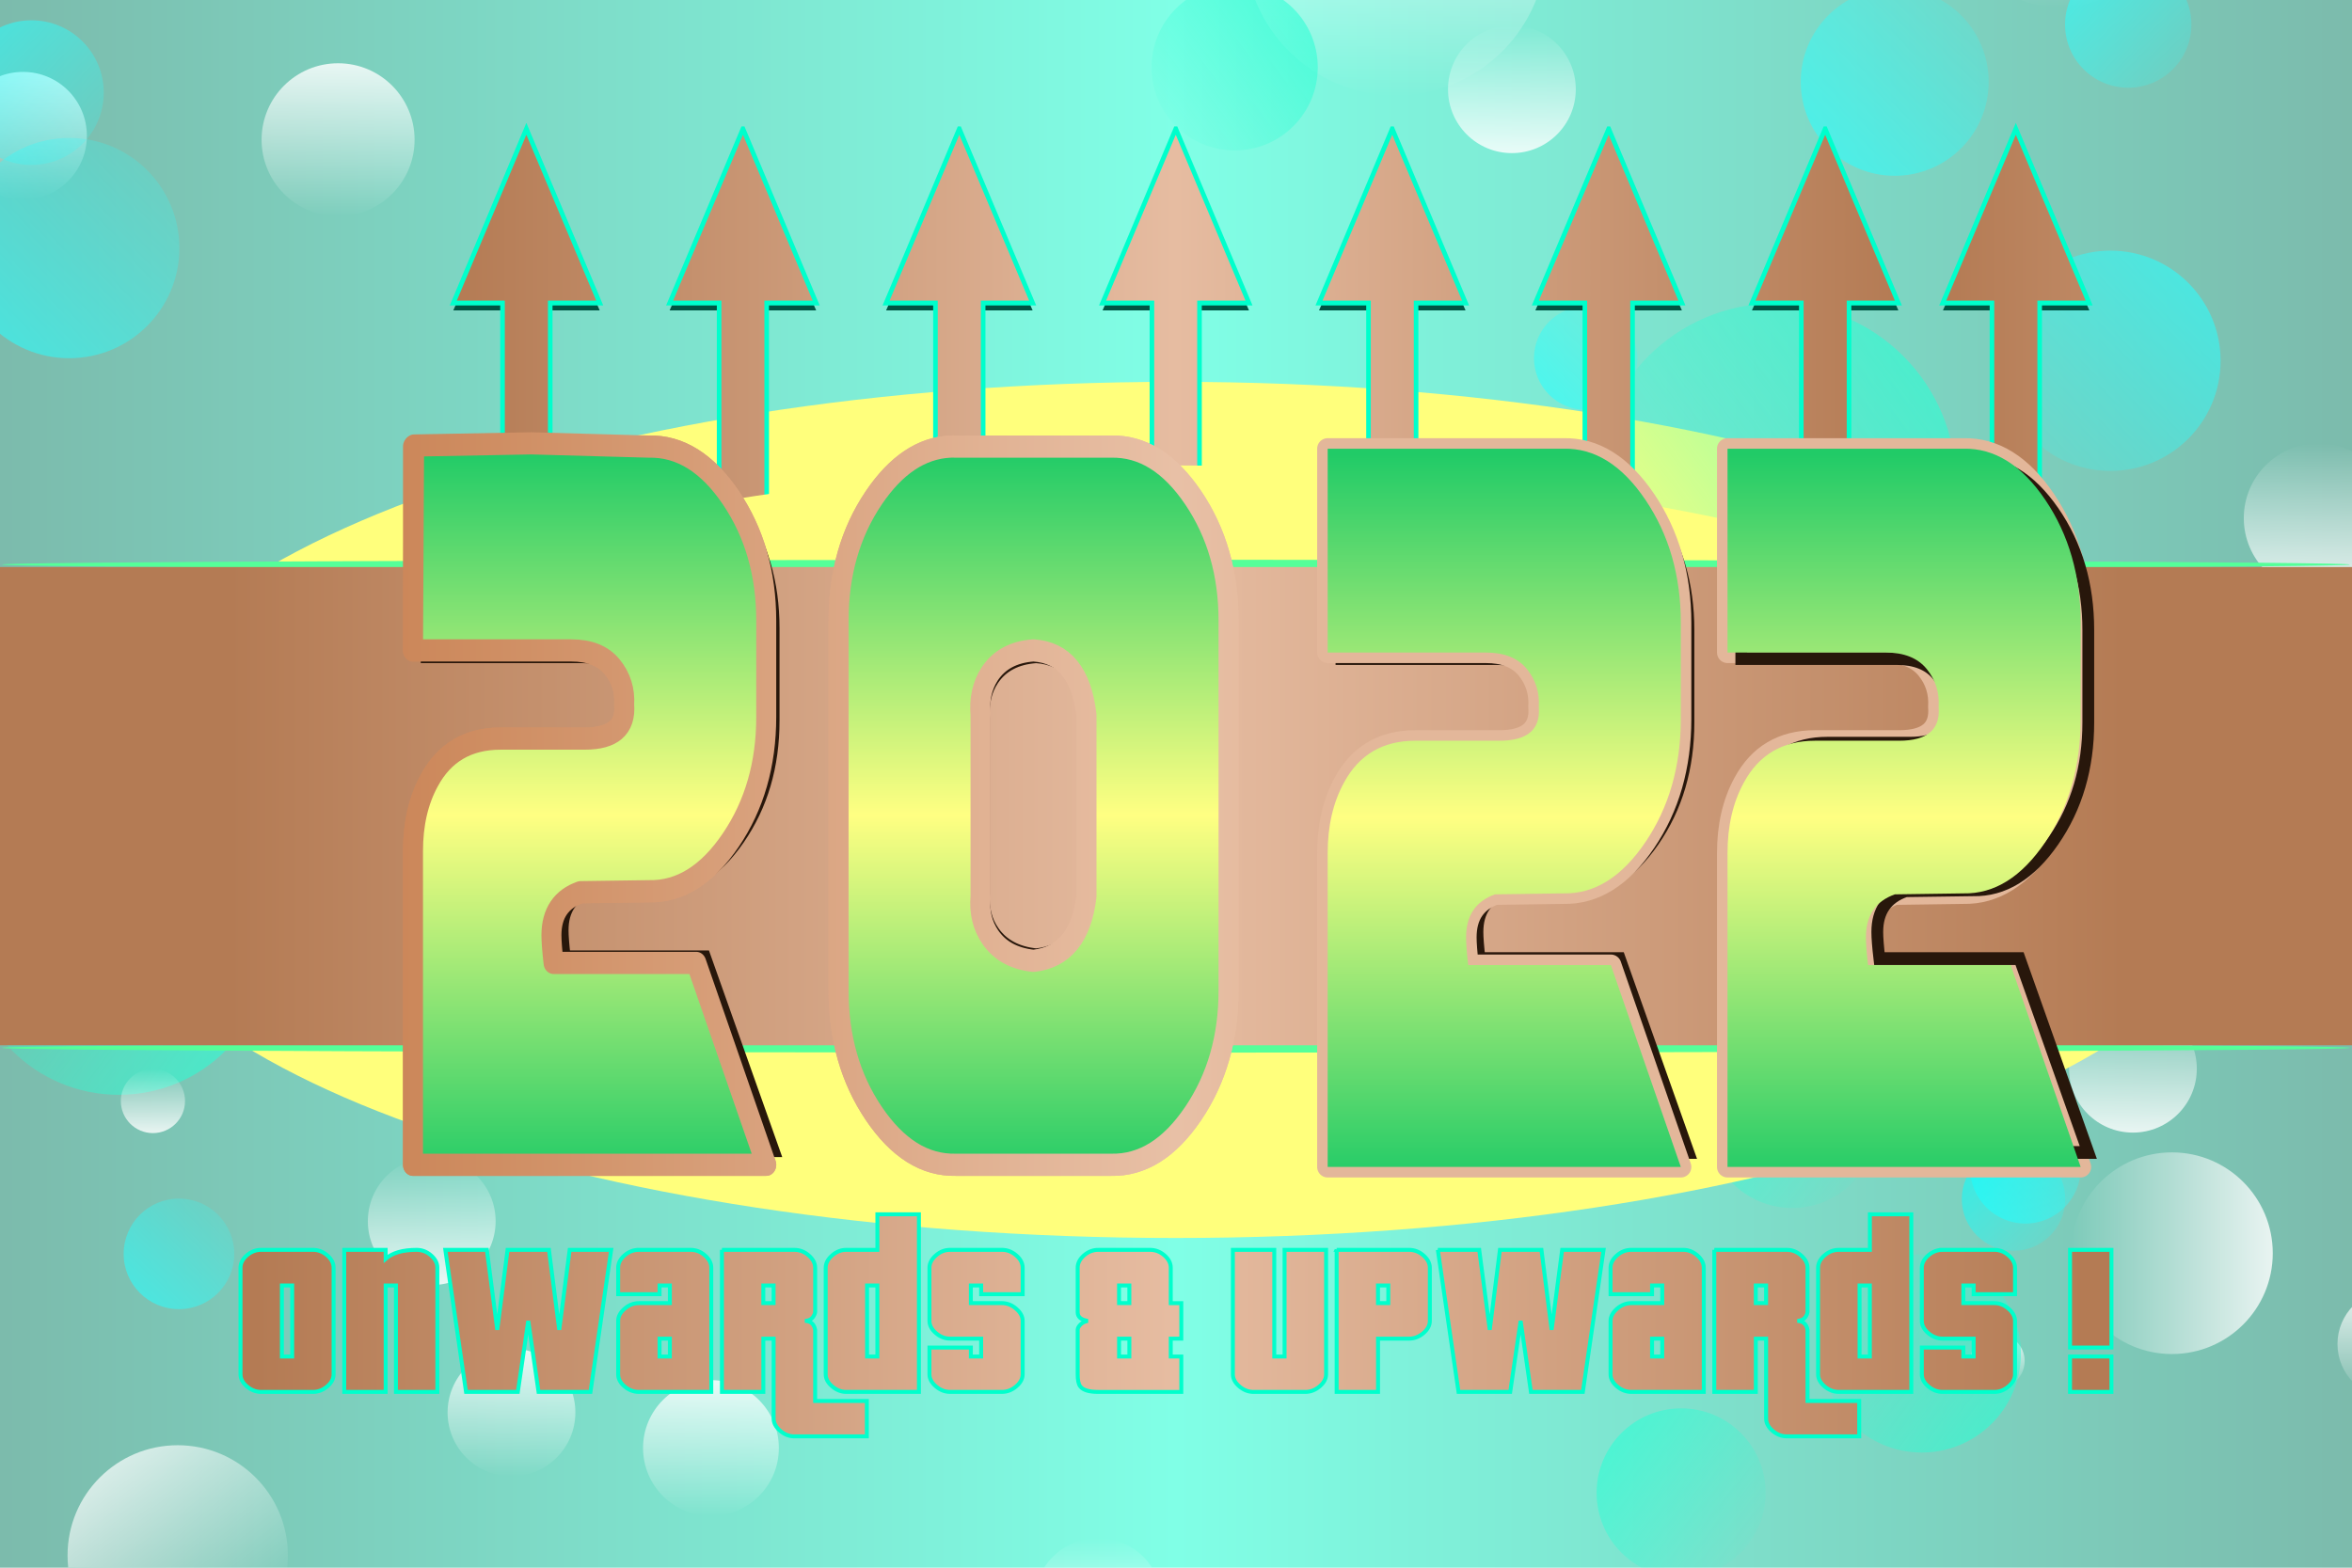 <?xml version="1.0" encoding="UTF-8" standalone="no"?>
<!-- Created with Inkscape (http://www.inkscape.org/) -->

<svg
   xmlns:dc="http://purl.org/dc/elements/1.1/"
   xmlns:cc="http://creativecommons.org/ns#"
   xmlns:rdf="http://www.w3.org/1999/02/22-rdf-syntax-ns#"
   xmlns:svg="http://www.w3.org/2000/svg"
   xmlns="http://www.w3.org/2000/svg"
   xmlns:xlink="http://www.w3.org/1999/xlink"
   xmlns:sodipodi="http://sodipodi.sourceforge.net/DTD/sodipodi-0.dtd"
   xmlns:inkscape="http://www.inkscape.org/namespaces/inkscape"
   id="svg2"
   sodipodi:docname="2022onwards.svg"
   viewBox="0 0 600 400"
   version="1.1"
   inkscape:version="0.91 r13725">
  <defs
     id="defs4">
    <inkscape:perspective
       sodipodi:type="inkscape:persp3d"
       inkscape:vp_x="0 : 200 : 1"
       inkscape:vp_y="0 : 1000 : 0"
       inkscape:vp_z="600 : 200 : 1"
       inkscape:persp3d-origin="300 : 133.33333 : 1"
       id="perspective6238" />
    <linearGradient
       id="linearGradient4190"
       inkscape:collect="always">
      <stop
         id="stop4192"
         style="stop-color:#ffffff"
         offset="0" />
      <stop
         id="stop4194"
         style="stop-color:#ffffff;stop-opacity:0"
         offset="1" />
    </linearGradient>
    <linearGradient
       id="linearGradient4125">
      <stop
         id="stop4127"
         style="stop-color:#2affff"
         offset="0" />
      <stop
         id="stop4130"
         style="stop-color:#2affff;stop-opacity:0"
         offset="1" />
    </linearGradient>
    <linearGradient
       id="linearGradient4115"
       inkscape:collect="always">
      <stop
         id="stop4117"
         style="stop-color:#2affd5"
         offset="0" />
      <stop
         id="stop4119"
         style="stop-color:#2affd5;stop-opacity:0"
         offset="1" />
    </linearGradient>
    <linearGradient
       id="linearGradient4197">
      <stop
         id="stop4199"
         style="stop-color:#7bafa2"
         offset="0" />
      <stop
         id="stop4205"
         style="stop-color:#80ffe6"
         offset=".5" />
      <stop
         id="stop4201"
         style="stop-color:#7bafa2"
         offset="1" />
    </linearGradient>
    <linearGradient
       id="linearGradient4171">
      <stop
         id="stop4173"
         style="stop-color:#b47b54"
         offset="0" />
      <stop
         id="stop4179"
         style="stop-color:#e6bca1"
         offset=".5" />
      <stop
         id="stop4175"
         style="stop-color:#b47b54"
         offset="1" />
    </linearGradient>
    <linearGradient
       id="linearGradient4060">
      <stop
         id="stop4062"
         style="stop-color:#aa4400"
         offset="0" />
      <stop
         id="stop4064"
         style="stop-color:#e8c0a6"
         offset=".5" />
      <stop
         id="stop4066"
         style="stop-color:#aa4400"
         offset="1" />
    </linearGradient>
    <filter
       id="filter4084"
       inkscape:collect="always">
      <feGaussianBlur
         id="feGaussianBlur4086"
         stdDeviation="2.728"
         inkscape:collect="always" />
    </filter>
    <filter
       id="filter4191"
       height="1.983"
       width="1.641"
       y="-.492"
       x="-.321"
       inkscape:collect="always">
      <feGaussianBlur
         id="feGaussianBlur4193"
         stdDeviation="38.263"
         inkscape:collect="always" />
    </filter>
    <clipPath
       id="clipPath4231"
       clipPathUnits="userSpaceOnUse">
      <rect
         id="rect4233"
         style="fill:url(#linearGradient4235)"
         height="286.57"
         width="312.58"
         y="49.808"
         x="139.52" />
    </clipPath>
    <linearGradient
       id="linearGradient4235"
       y2="852.36"
       xlink:href="#linearGradient4197"
       gradientUnits="userSpaceOnUse"
       x2="628.11"
       gradientTransform="matrix(.521 0 0 .716 139.52 -417.56)"
       y1="852.36"
       x1="-28.108"
       inkscape:collect="always" />
    <filter
       id="filter3882"
       inkscape:collect="always">
      <feGaussianBlur
         id="feGaussianBlur3884"
         stdDeviation="4.129"
         inkscape:collect="always" />
    </filter>
    <filter
       id="filter3900"
       height="1.247"
       width="1.026"
       y="-.124"
       x="-.013"
       inkscape:collect="always">
      <feGaussianBlur
         id="feGaussianBlur3902"
         stdDeviation="2.745"
         inkscape:collect="always" />
    </filter>
    <clipPath
       id="clipPath6042"
       clipPathUnits="userSpaceOnUse">
      <rect
         id="rect6044"
         style="fill:#2b1100"
         transform="rotate(90)"
         height="1788"
         width="2681.9"
         y="-1135.9"
         x="-231.38" />
    </clipPath>
    <clipPath
       id="clipPath6046"
       clipPathUnits="userSpaceOnUse">
      <rect
         id="rect6048"
         style="fill:#2b1100"
         transform="rotate(90)"
         height="1037.5"
         width="1556.2"
         y="-676.57"
         x="-70.084" />
    </clipPath>
    <clipPath
       id="clipPath6050"
       clipPathUnits="userSpaceOnUse">
      <rect
         id="rect6052"
         style="fill:#2b1100"
         transform="rotate(90)"
         height="1788"
         width="2681.9"
         y="-1102.5"
         x="-126.05" />
    </clipPath>
    <clipPath
       id="clipPath6058"
       clipPathUnits="userSpaceOnUse">
      <rect
         id="rect6060"
         style="fill:#2b1100"
         height="400"
         width="600"
         y="652.36"
         x="-0" />
    </clipPath>
    <clipPath
       id="clipPath6062"
       clipPathUnits="userSpaceOnUse">
      <rect
         id="rect6064"
         style="fill:#2b1100"
         transform="scale(1,-1)"
         height="400"
         width="600"
         y="-1276.6"
         x="-2.284" />
    </clipPath>
    <clipPath
       id="clipPath6066"
       clipPathUnits="userSpaceOnUse">
      <rect
         id="rect6068"
         style="fill:#2b1100"
         transform="rotate(90)"
         height="1037.5"
         width="1556.2"
         y="-619.93"
         x="-1291.8" />
    </clipPath>
    <clipPath
       id="clipPath6070"
       clipPathUnits="userSpaceOnUse">
      <rect
         id="rect6072"
         style="fill:#2b1100"
         transform="scale(-1,1)"
         height="568.43"
         width="852.65"
         y="-406.11"
         x="-634.27" />
    </clipPath>
    <clipPath
       id="clipPath6074"
       clipPathUnits="userSpaceOnUse">
      <rect
         id="rect6076"
         style="fill:#2b1100"
         transform="rotate(-90)"
         height="896.64"
         width="1345"
         y="-173.77"
         x="-689.02" />
    </clipPath>
    <clipPath
       id="clipPath6078"
       clipPathUnits="userSpaceOnUse">
      <rect
         id="rect6080"
         style="fill:#2b1100"
         transform="rotate(-90)"
         height="2101.5"
         width="3152.2"
         y="-1977.3"
         x="-2725.2" />
    </clipPath>
    <clipPath
       id="clipPath6082"
       clipPathUnits="userSpaceOnUse">
      <rect
         id="rect6084"
         style="fill:#2b1100"
         height="364.1"
         width="312.58"
         y="20.486"
         x="139.52" />
    </clipPath>
    <clipPath
       id="clipPath6086"
       clipPathUnits="userSpaceOnUse">
      <rect
         id="rect6088"
         style="fill:#2b1100"
         height="400"
         width="600"
         y="652.36"
         x="0" />
    </clipPath>
    <linearGradient
       id="linearGradient6806"
       y2="852.36"
       xlink:href="#linearGradient4197"
       gradientUnits="userSpaceOnUse"
       x2="651.74"
       gradientTransform="translate(-7.6294e-8 -0)"
       y1="852.36"
       x1="-51.739"
       inkscape:collect="always" />
    <linearGradient
       id="linearGradient6808"
       y2="48.267"
       xlink:href="#linearGradient4190"
       gradientUnits="userSpaceOnUse"
       x2="-116.48"
       y1="48.267"
       x1="-189.57"
       inkscape:collect="always" />
    <linearGradient
       id="linearGradient6814"
       y2="102.41"
       xlink:href="#linearGradient4125"
       gradientUnits="userSpaceOnUse"
       x2="-100.24"
       y1="4.956"
       x1="-194.98"
       inkscape:collect="always" />
    <linearGradient
       id="linearGradient6816"
       y2="84.81"
       xlink:href="#linearGradient4115"
       gradientUnits="userSpaceOnUse"
       x2="-126.36"
       y1="5.797"
       x1="-185.62"
       inkscape:collect="always" />
    <linearGradient
       id="linearGradient6870"
       y2="102.41"
       gradientUnits="userSpaceOnUse"
       x2="-100.24"
       y1="4.956"
       x1="-194.98"
       inkscape:collect="always">
      <stop
         id="stop5936"
         style="stop-color:#00ffff"
         offset="0" />
      <stop
         id="stop5938"
         style="stop-color:#2affff;stop-opacity:0"
         offset="1" />
    </linearGradient>
    <linearGradient
       id="linearGradient6892"
       y2="25.986"
       gradientUnits="userSpaceOnUse"
       x2="-174.41"
       y1="66.091"
       x1="-121.24"
       inkscape:collect="always">
      <stop
         id="stop5928"
         style="stop-color:#ffffff"
         offset="0" />
      <stop
         id="stop5930"
         style="stop-color:#ffffff;stop-opacity:0"
         offset="1" />
    </linearGradient>
    <linearGradient
       id="linearGradient8034"
       y2="718.33"
       xlink:href="#linearGradient4171"
       gradientUnits="userSpaceOnUse"
       x2="110.6"
       gradientTransform="translate(0,1.763)"
       y1="718.33"
       x1="488.82"
       inkscape:collect="always" />
    <linearGradient
       id="linearGradient8036"
       y2="852.36"
       xlink:href="#linearGradient4171"
       gradientUnits="userSpaceOnUse"
       x2="541.68"
       gradientTransform="translate(-4.9e-4,5.7)"
       y1="852.36"
       x1="58.325"
       inkscape:collect="always" />
    <linearGradient
       id="linearGradient8038"
       y2="207.08"
       xlink:href="#linearGradient4060"
       gradientUnits="userSpaceOnUse"
       x2="727.23"
       y1="207.08"
       x1="-116.14"
       inkscape:collect="always" />
    <linearGradient
       id="linearGradient8040"
       y2="290.91"
       gradientUnits="userSpaceOnUse"
       x2="309.05"
       y1="127.33"
       x1="309.05"
       inkscape:collect="always">
      <stop
         id="stop4129"
         style="stop-color:#21cb67"
         offset="0" />
      <stop
         id="stop4135"
         style="stop-color:#ffff82"
         offset=".5" />
      <stop
         id="stop4131"
         style="stop-color:#21cb67"
         offset="1" />
    </linearGradient>
    <linearGradient
       id="linearGradient8652"
       y2="922.78"
       xlink:href="#linearGradient4171"
       gradientUnits="userSpaceOnUse"
       x2="547.11"
       gradientTransform="matrix(1.017,0,0,1.134,-38.449,431.37)"
       y1="922.78"
       x1="88.988"
       inkscape:collect="always" />
    <linearGradient
       inkscape:collect="always"
       xlink:href="#linearGradient8040"
       id="linearGradient6202"
       gradientUnits="userSpaceOnUse"
       x1="309.05"
       y1="127.33"
       x2="309.05"
       y2="290.91"
       gradientTransform="matrix(1.02,0,0,1.132,221.817,624.105)" />
    <linearGradient
       inkscape:collect="always"
       xlink:href="#linearGradient4060"
       id="linearGradient6426"
       gradientUnits="userSpaceOnUse"
       x1="-116.14"
       y1="207.08"
       x2="727.23"
       y2="207.08" />
    <linearGradient
       inkscape:collect="always"
       xlink:href="#linearGradient8040"
       id="linearGradient6428"
       gradientUnits="userSpaceOnUse"
       x1="309.05"
       y1="127.33"
       x2="309.05"
       y2="290.91" />
    <linearGradient
       inkscape:collect="always"
       xlink:href="#linearGradient8040"
       id="linearGradient6506"
       gradientUnits="userSpaceOnUse"
       gradientTransform="matrix(1.02,0,0,1.132,221.817,624.105)"
       x1="309.05"
       y1="127.33"
       x2="309.05"
       y2="290.91" />
    <linearGradient
       inkscape:collect="always"
       xlink:href="#linearGradient8040"
       id="linearGradient46727"
       gradientUnits="userSpaceOnUse"
       gradientTransform="matrix(1.02,0,0,1.132,323.817,624.105)"
       x1="309.05"
       y1="127.33"
       x2="309.05"
       y2="290.91" />
    <linearGradient
       inkscape:collect="always"
       xlink:href="#linearGradient4171"
       id="linearGradient46735"
       gradientUnits="userSpaceOnUse"
       gradientTransform="translate(390.905,1.763)"
       x1="488.82"
       y1="718.33"
       x2="110.6"
       y2="718.33" />
  </defs>
  <sodipodi:namedview
     id="base"
     bordercolor="#666666"
     inkscape:pageshadow="2"
     inkscape:guide-bbox="true"
     pagecolor="#ffffff"
     inkscape:showpageshadow="false"
     inkscape:window-maximized="1"
     inkscape:zoom="1.3722882"
     inkscape:window-x="4"
     inkscape:window-height="1035"
     showgrid="false"
     borderopacity="1.0"
     inkscape:current-layer="g8141"
     inkscape:cx="379.46448"
     inkscape:cy="200.66611"
     showguides="true"
     inkscape:window-y="1"
     inkscape:window-width="1916"
     inkscape:pageopacity="0.0"
     inkscape:document-units="px" />
  <g
     id="layer1"
     inkscape:label="Layer 1"
     inkscape:groupmode="layer"
     transform="translate(0 -652.36)">
    <g
       id="g8141">
      <g
         transform="matrix(0.972,0,0,1.024,8.357,-14.31)"
         id="g3886" />
      <g
         id="g46741">
        <g
           transform="translate(-4.996e-8 -0)"
           id="g6174">
          <path
             d="m0 652.36h600v400h-600z"
             clip-path="url(#clipPath6086)"
             style="fill:url(#linearGradient6806)"
             id="rect4137" />
          <path
             d="m438.97 202.54c0 51.591-64.095 93.415-143.16 93.415s-143.16-41.823-143.16-93.415c0-51.591 64.095-93.415 143.16-93.415s143.16 41.823 143.16 93.415z"
             transform="matrix(1.919 0 0 1.099 -267.82 629.86)"
             clip-path="url(#clipPath6082)"
             style="filter:url(#filter4191);fill:#ffff7c"
             id="path4217" />
          <path
             d="m-116.48 48.267c0 20.183-16.361 36.544-36.544 36.544s-36.544-16.361-36.544-36.544 16.361-36.544 36.544-36.544 36.544 16.361 36.544 36.544z"
             transform="matrix(0 .19 -.19 0 518.72 1028.7)"
             clip-path="url(#clipPath6078)"
             style="opacity:.827;fill:url(#linearGradient6808)"
             id="path4232" />
          <path
             d="m-116.48 48.267c0 20.183-16.361 36.544-36.544 36.544s-36.544-16.361-36.544-36.544 16.361-36.544 36.544-36.544 36.544 16.361 36.544 36.544z"
             transform="matrix(0 .446 -.446 0 307.38 729.88)"
             clip-path="url(#clipPath6074)"
             style="opacity:.827;fill:url(#linearGradient6808)"
             id="path4435" />
          <path
             d="m-116.48 48.267c0 20.183-16.361 36.544-36.544 36.544s-36.544-16.361-36.544-36.544 16.361-36.544 36.544-36.544 36.544 16.361 36.544 36.544z"
             transform="matrix(-.704 0 0 .704 446.33 938.14)"
             clip-path="url(#clipPath6070)"
             style="opacity:.827;fill:url(#linearGradient6808)"
             id="path4501" />
          <path
             d="m-116.48 48.267c0 20.183-16.361 36.544-36.544 36.544s-36.544-16.361-36.544-36.544 16.361-36.544 36.544-36.544 36.544 16.361 36.544 36.544z"
             transform="matrix(0 -.386 .386 0 498.06 891.38)"
             clip-path="url(#clipPath6066)"
             style="opacity:.692;fill:url(#linearGradient6814)"
             id="path4793" />
          <g
             transform="matrix(1 0 0 -1 2.284 1928.9)"
             clip-path="url(#clipPath6062)"
             id="g5673">
            <path
               d="m-116.48 48.267c0 20.183-16.361 36.544-36.544 36.544s-36.544-16.361-36.544-36.544 16.361-36.544 36.544-36.544 36.544 16.361 36.544 36.544z"
               transform="matrix(0 1.054 -1.054 0 78.912 1197)"
               style="opacity:.692;fill:url(#linearGradient6816)"
               id="path4113" />
            <path
               d="m-116.48 48.267c0 20.183-16.361 36.544-36.544 36.544s-36.544-16.361-36.544-36.544 16.361-36.544 36.544-36.544 36.544 16.361 36.544 36.544z"
               transform="matrix(0 .769 -.769 0 235.55 1207.3)"
               style="opacity:.692;fill:url(#linearGradient6814)"
               id="path4123" />
            <path
               d="m-116.48 48.267c0 20.183-16.361 36.544-36.544 36.544s-36.544-16.361-36.544-36.544 16.361-36.544 36.544-36.544 36.544 16.361 36.544 36.544z"
               transform="matrix(0 .443 -.443 0 27.17 993.45)"
               style="opacity:.827;fill:url(#linearGradient6808)"
               id="path4242" />
            <path
               d="m-116.48 48.267c0 20.183-16.361 36.544-36.544 36.544s-36.544-16.361-36.544-36.544 16.361-36.544 36.544-36.544 36.544 16.361 36.544 36.544z"
               transform="matrix(0 1.258 -1.258 0 84.835 1167.4)"
               style="opacity:.692;fill:url(#linearGradient6816)"
               id="path4292" />
            <path
               d="m-116.48 48.267c0 20.183-16.361 36.544-36.544 36.544s-36.544-16.361-36.544-36.544 16.361-36.544 36.544-36.544 36.544 16.361 36.544 36.544z"
               transform="matrix(0 .918 -.918 0 632.58 1226)"
               style="opacity:.692;fill:url(#linearGradient6814)"
               id="path4298" />
            <path
               d="m-116.48 48.267c0 20.183-16.361 36.544-36.544 36.544s-36.544-16.361-36.544-36.544 16.361-36.544 36.544-36.544 36.544 16.361 36.544 36.544z"
               transform="matrix(0 .918 -.918 0 67.386 1021.2)"
               style="opacity:.692;fill:url(#linearGradient6814)"
               id="path4304" />
            <path
               d="m-116.48 48.267c0 20.183-16.361 36.544-36.544 36.544s-36.544-16.361-36.544-36.544 16.361-36.544 36.544-36.544 36.544 16.361 36.544 36.544z"
               transform="matrix(0 .692 -.692 0 521.36 1037.1)"
               style="opacity:.692;fill:url(#linearGradient6816)"
               id="path4364" />
            <path
               d="m-116.48 48.267c0 20.183-16.361 36.544-36.544 36.544s-36.544-16.361-36.544-36.544 16.361-36.544 36.544-36.544 36.544 16.361 36.544 36.544z"
               transform="matrix(0 .446 -.446 0 129.38 1033.2)"
               style="opacity:.827;fill:url(#linearGradient6808)"
               id="path4403" />
            <path
               d="m-116.48 48.267c0 20.183-16.361 36.544-36.544 36.544s-36.544-16.361-36.544-36.544 16.361-36.544 36.544-36.544 36.544 16.361 36.544 36.544z"
               transform="matrix(0 .446 -.446 0 376.67 969.09)"
               style="opacity:.827;fill:url(#linearGradient6808)"
               id="path4407" />
            <path
               d="m-116.48 48.267c0 20.183-16.361 36.544-36.544 36.544s-36.544-16.361-36.544-36.544 16.361-36.544 36.544-36.544 36.544 16.361 36.544 36.544z"
               transform="matrix(0 .446 -.446 0 299.37 936.07)"
               style="opacity:.827;fill:url(#linearGradient6808)"
               id="path4413" />
            <path
               d="m-116.48 48.267c0 20.183-16.361 36.544-36.544 36.544s-36.544-16.361-36.544-36.544 16.361-36.544 36.544-36.544 36.544 16.361 36.544 36.544z"
               transform="matrix(0 .611 -.611 0 421.92 1103.9)"
               style="opacity:.827;fill:url(#linearGradient6808)"
               id="path4433" />
            <path
               d="m-116.48 48.267c0 20.183-16.361 36.544-36.544 36.544s-36.544-16.361-36.544-36.544 16.361-36.544 36.544-36.544 36.544 16.361 36.544 36.544z"
               transform="matrix(0 .611 -.611 0 270.16 1185.4)"
               style="opacity:.827;fill:url(#linearGradient6808)"
               id="path4457" />
            <path
               d="m-116.48 48.267c0 20.183-16.361 36.544-36.544 36.544s-36.544-16.361-36.544-36.544 16.361-36.544 36.544-36.544 36.544 16.361 36.544 36.544z"
               transform="matrix(-.707 0 0 .707 301.29 909.22)"
               style="opacity:.827;fill:url(#linearGradient6808)"
               id="path4505" />
            <path
               d="m-116.48 48.267c0 20.183-16.361 36.544-36.544 36.544s-36.544-16.361-36.544-36.544 16.361-36.544 36.544-36.544 36.544 16.361 36.544 36.544z"
               transform="matrix(-1.464 0 0 1.464 -33.867 959.59)"
               style="opacity:.692;fill:url(#linearGradient6814)"
               id="path4507" />
            <path
               d="m-116.48 48.267c0 20.183-16.361 36.544-36.544 36.544s-36.544-16.361-36.544-36.544 16.361-36.544 36.544-36.544 36.544 16.361 36.544 36.544z"
               transform="matrix(-.712 0 0 .712 170.67 1048.7)"
               style="opacity:.827;fill:url(#linearGradient6808)"
               id="path4517" />
            <path
               d="m-116.48 48.267c0 20.183-16.361 36.544-36.544 36.544s-36.544-16.361-36.544-36.544 16.361-36.544 36.544-36.544 36.544 16.361 36.544 36.544z"
               transform="matrix(0 .769 .769 0 515.28 1057.9)"
               style="opacity:.692;fill:url(#linearGradient6814)"
               id="path4575" />
            <path
               d="m-116.48 48.267c0 20.183-16.361 36.544-36.544 36.544s-36.544-16.361-36.544-36.544 16.361-36.544 36.544-36.544 36.544 16.361 36.544 36.544z"
               transform="matrix(0 .58 .58 0 141.88 1182.6)"
               style="opacity:.692;fill:url(#linearGradient6816)"
               id="path4595" />
            <path
               d="m-116.48 48.267c0 20.183-16.361 36.544-36.544 36.544s-36.544-16.361-36.544-36.544 16.361-36.544 36.544-36.544 36.544 16.361 36.544 36.544z"
               transform="matrix(0 .423 .423 0 390.4 1114.8)"
               style="opacity:.692;fill:url(#linearGradient6814)"
               id="path4597" />
            <path
               d="m-116.48 48.267c0 20.183-16.361 36.544-36.544 36.544s-36.544-16.361-36.544-36.544 16.361-36.544 36.544-36.544 36.544 16.361 36.544 36.544z"
               transform="matrix(0 .446 .446 0 163.91 1044.3)"
               style="opacity:.827;fill:url(#linearGradient6808)"
               id="path4603" />
            <path
               d="m-116.48 48.267c0 20.183-16.361 36.544-36.544 36.544s-36.544-16.361-36.544-36.544 16.361-36.544 36.544-36.544 36.544 16.361 36.544 36.544z"
               transform="matrix(0 .446 .446 0 520.3 1072.1)"
               style="opacity:.827;fill:url(#linearGradient6808)"
               id="path4605" />
            <path
               d="m-116.48 48.267c0 20.183-16.361 36.544-36.544 36.544s-36.544-16.361-36.544-36.544 16.361-36.544 36.544-36.544 36.544 16.361 36.544 36.544z"
               transform="matrix(0 -.769 .769 0 259.28 837.07)"
               style="opacity:.827;fill:url(#linearGradient6808)"
               id="path4651" />
            <path
               d="m-116.48 48.267c0 20.183-16.361 36.544-36.544 36.544s-36.544-16.361-36.544-36.544 16.361-36.544 36.544-36.544 36.544 16.361 36.544 36.544z"
               transform="matrix(0 -.446 .446 0 106.67 847.9)"
               style="opacity:.827;fill:url(#linearGradient6808)"
               id="path4681" />
            <path
               d="m-116.48 48.267c0 20.183-16.361 36.544-36.544 36.544s-36.544-16.361-36.544-36.544 16.361-36.544 36.544-36.544 36.544 16.361 36.544 36.544z"
               transform="matrix(0 -.656 .656 0 148.74 977.51)"
               style="opacity:.692;fill:url(#linearGradient6814)"
               id="path4729" />
            <path
               d="m-116.48 48.267c0 20.183-16.361 36.544-36.544 36.544s-36.544-16.361-36.544-36.544 16.361-36.544 36.544-36.544 36.544 16.361 36.544 36.544z"
               transform="matrix(0 -.656 .656 0 299.52 937.84)"
               style="opacity:.692;fill:url(#linearGradient6814)"
               id="path4731" />
            <path
               d="m-116.48 48.267c0 20.183-16.361 36.544-36.544 36.544s-36.544-16.361-36.544-36.544 16.361-36.544 36.544-36.544 36.544 16.361 36.544 36.544z"
               transform="matrix(0 -1.072 1.072 0 530.88 896.75)"
               style="opacity:.692;fill:url(#linearGradient6816)"
               id="path4735" />
            <path
               d="m-116.48 48.267c0 20.183-16.361 36.544-36.544 36.544s-36.544-16.361-36.544-36.544 16.361-36.544 36.544-36.544 36.544 16.361 36.544 36.544z"
               transform="matrix(0 -.782 .782 0 466.59 748.36)"
               style="opacity:.692;fill:url(#linearGradient6814)"
               id="path4737" />
            <path
               d="m-116.48 48.267c0 20.183-16.361 36.544-36.544 36.544s-36.544-16.361-36.544-36.544 16.361-36.544 36.544-36.544 36.544 16.361 36.544 36.544z"
               transform="matrix(0 -.494 .494 0 112.99 814)"
               style="opacity:.692;fill:url(#linearGradient6816)"
               id="path4739" />
            <path
               d="m-116.48 48.267c0 20.183-16.361 36.544-36.544 36.544s-36.544-16.361-36.544-36.544 16.361-36.544 36.544-36.544 36.544 16.361 36.544 36.544z"
               transform="matrix(0 -.361 .361 0 493.95 915.35)"
               style="opacity:.692;fill:url(#linearGradient6870)"
               id="path4741" />
            <path
               d="m-116.48 48.267c0 20.183-16.361 36.544-36.544 36.544s-36.544-16.361-36.544-36.544 16.361-36.544 36.544-36.544 36.544 16.361 36.544 36.544z"
               transform="matrix(0 -.59 .59 0 426.45 899.59)"
               style="opacity:.692;fill:url(#linearGradient6816)"
               id="path4745" />
            <path
               d="m-116.48 48.267c0 20.183-16.361 36.544-36.544 36.544s-36.544-16.361-36.544-36.544 16.361-36.544 36.544-36.544 36.544 16.361 36.544 36.544z"
               transform="matrix(0 -.38 .38 0 248.19 974.32)"
               style="opacity:.827;fill:url(#linearGradient6808)"
               id="path4747" />
            <path
               d="m-116.48 48.267c0 20.183-16.361 36.544-36.544 36.544s-36.544-16.361-36.544-36.544 16.361-36.544 36.544-36.544 36.544 16.361 36.544 36.544z"
               transform="matrix(0 -.38 .38 0 338.86 925.5)"
               style="opacity:.827;fill:url(#linearGradient6808)"
               id="path4749" />
            <path
               d="m-116.48 48.267c0 20.183-16.361 36.544-36.544 36.544s-36.544-16.361-36.544-36.544 16.361-36.544 36.544-36.544 36.544 16.361 36.544 36.544z"
               transform="matrix(0 -.656 .656 0 566.22 914.45)"
               style="opacity:.827;fill:url(#linearGradient6808)"
               id="path4797" />
            <path
               d="m-116.48 48.267c0 20.183-16.361 36.544-36.544 36.544s-36.544-16.361-36.544-36.544 16.361-36.544 36.544-36.544 36.544 16.361 36.544 36.544z"
               transform="matrix(0 -.656 .656 0 116.17 947.57)"
               style="opacity:.827;fill:url(#linearGradient6808)"
               id="path4805" />
            <path
               d="m-116.48 48.267c0 20.183-16.361 36.544-36.544 36.544s-36.544-16.361-36.544-36.544 16.361-36.544 36.544-36.544 36.544 16.361 36.544 36.544z"
               transform="matrix(0 -.38 .38 0 -14.902 1034)"
               style="opacity:.827;fill:url(#linearGradient6808)"
               id="path4825" />
            <path
               d="m-116.48 48.267c0 20.183-16.361 36.544-36.544 36.544s-36.544-16.361-36.544-36.544 16.361-36.544 36.544-36.544 36.544 16.361 36.544 36.544z"
               transform="matrix(0 -1.072 1.072 0 468.69 901.69)"
               style="opacity:.692;fill:url(#linearGradient6816)"
               id="path4879" />
            <path
               d="m-116.48 48.267c0 20.183-16.361 36.544-36.544 36.544s-36.544-16.361-36.544-36.544 16.361-36.544 36.544-36.544 36.544 16.361 36.544 36.544z"
               transform="matrix(0 -.59 .59 0 398.1 805.35)"
               style="opacity:.692;fill:url(#linearGradient6816)"
               id="path4889" />
            <path
               d="m-116.48 48.267c0 20.183-16.361 36.544-36.544 36.544s-36.544-16.361-36.544-36.544 16.361-36.544 36.544-36.544 36.544 16.361 36.544 36.544z"
               transform="matrix(0 -.38 .38 0 589.56 875.46)"
               style="opacity:.827;fill:url(#linearGradient6808)"
               id="path4893" />
            <path
               d="m-116.48 48.267c0 20.183-16.361 36.544-36.544 36.544s-36.544-16.361-36.544-36.544 16.361-36.544 36.544-36.544 36.544 16.361 36.544 36.544z"
               transform="matrix(0 -.849 .849 0 254.59 746.32)"
               style="opacity:.827;fill:url(#linearGradient6808)"
               id="path4897" />
            <path
               d="m-116.48 48.267c0 20.183-16.361 36.544-36.544 36.544s-36.544-16.361-36.544-36.544 16.361-36.544 36.544-36.544 36.544 16.361 36.544 36.544z"
               transform="matrix(0 .769 -.769 0 80.169 997.36)"
               style="opacity:.692;fill:url(#linearGradient6892)"
               id="path4935" />
            <path
               d="m-116.48 48.267c0 20.183-16.361 36.544-36.544 36.544s-36.544-16.361-36.544-36.544 16.361-36.544 36.544-36.544 36.544 16.361 36.544 36.544z"
               transform="matrix(0 -.474 .474 0 156.2 834.54)"
               style="opacity:.827;fill:url(#linearGradient6808)"
               id="path5966" />
          </g>
          <g
             transform="translate(0)"
             clip-path="url(#clipPath6058)"
             id="g5792">
            <path
               d="m-116.48 48.267c0 20.183-16.361 36.544-36.544 36.544s-36.544-16.361-36.544-36.544 16.361-36.544 36.544-36.544 36.544 16.361 36.544 36.544z"
               transform="matrix(0 .769 -.769 0 575.49 862.09)"
               style="opacity:.692;fill:url(#linearGradient6814)"
               id="path4136" />
            <path
               d="m-116.48 48.267c0 20.183-16.361 36.544-36.544 36.544s-36.544-16.361-36.544-36.544 16.361-36.544 36.544-36.544 36.544 16.361 36.544 36.544z"
               transform="matrix(0 1.054 -1.054 0 527 894.31)"
               style="opacity:.827;fill:url(#linearGradient6808)"
               id="path4162" />
            <path
               d="m-116.48 48.267c0 20.183-16.361 36.544-36.544 36.544s-36.544-16.361-36.544-36.544 16.361-36.544 36.544-36.544 36.544 16.361 36.544 36.544z"
               transform="matrix(0 1.054 -1.054 0 406.91 799.47)"
               style="opacity:.827;fill:url(#linearGradient6808)"
               id="path4170" />
            <path
               d="m-116.48 48.267c0 20.183-16.361 36.544-36.544 36.544s-36.544-16.361-36.544-36.544 16.361-36.544 36.544-36.544 36.544 16.361 36.544 36.544z"
               transform="matrix(0 1.054 -1.054 0 634.17 797.77)"
               style="opacity:.827;fill:url(#linearGradient6808)"
               id="path4230" />
            <path
               d="m-116.48 48.267c0 20.183-16.361 36.544-36.544 36.544s-36.544-16.361-36.544-36.544 16.361-36.544 36.544-36.544 36.544 16.361 36.544 36.544z"
               transform="matrix(0 .443 -.443 0 141.53 865.8)"
               style="opacity:.827;fill:url(#linearGradient6808)"
               id="path4234" />
            <path
               d="m-116.48 48.267c0 20.183-16.361 36.544-36.544 36.544s-36.544-16.361-36.544-36.544 16.361-36.544 36.544-36.544 36.544 16.361 36.544 36.544z"
               transform="matrix(0 1.258 -1.258 0 84.835 836.43)"
               style="opacity:.692;fill:url(#linearGradient6816)"
               id="path4284" />
            <path
               d="m-116.48 48.267c0 20.183-16.361 36.544-36.544 36.544s-36.544-16.361-36.544-36.544 16.361-36.544 36.544-36.544 36.544 16.361 36.544 36.544z"
               transform="matrix(0 .918 -.918 0 197.91 994.57)"
               style="opacity:.692;fill:url(#linearGradient6814)"
               id="path4286" />
            <path
               d="m-116.48 48.267c0 20.183-16.361 36.544-36.544 36.544s-36.544-16.361-36.544-36.544 16.361-36.544 36.544-36.544 36.544 16.361 36.544 36.544z"
               transform="matrix(0 1.258 -1.258 0 513.75 968.23)"
               style="opacity:.692;fill:url(#linearGradient6816)"
               id="path4296" />
            <path
               d="m-116.48 48.267c0 20.183-16.361 36.544-36.544 36.544s-36.544-16.361-36.544-36.544 16.361-36.544 36.544-36.544 36.544 16.361 36.544 36.544z"
               transform="matrix(0 1.258 -1.258 0 495.84 833.82)"
               style="opacity:.692;fill:url(#linearGradient6816)"
               id="path4300" />
            <path
               d="m-116.48 48.267c0 20.183-16.361 36.544-36.544 36.544s-36.544-16.361-36.544-36.544 16.361-36.544 36.544-36.544 36.544 16.361 36.544 36.544z"
               transform="matrix(0 .58 -.58 0 342.96 758.3)"
               style="opacity:.692;fill:url(#linearGradient6816)"
               id="path4338" />
            <path
               d="m-116.48 48.267c0 20.183-16.361 36.544-36.544 36.544s-36.544-16.361-36.544-36.544 16.361-36.544 36.544-36.544 36.544 16.361 36.544 36.544z"
               transform="matrix(0 .423 -.423 0 352.98 899.89)"
               style="opacity:.692;fill:url(#linearGradient6814)"
               id="path4350" />
            <path
               d="m-116.48 48.267c0 20.183-16.361 36.544-36.544 36.544s-36.544-16.361-36.544-36.544 16.361-36.544 36.544-36.544 36.544 16.361 36.544 36.544z"
               transform="matrix(0 .423 -.423 0 325.8 862.59)"
               style="opacity:.692;fill:url(#linearGradient6814)"
               id="path4352" />
            <path
               d="m-116.48 48.267c0 20.183-16.361 36.544-36.544 36.544s-36.544-16.361-36.544-36.544 16.361-36.544 36.544-36.544 36.544 16.361 36.544 36.544z"
               transform="matrix(0 .692 -.692 0 278.33 757.1)"
               style="opacity:.692;fill:url(#linearGradient6816)"
               id="path4358" />
            <path
               d="m-116.48 48.267c0 20.183-16.361 36.544-36.544 36.544s-36.544-16.361-36.544-36.544 16.361-36.544 36.544-36.544 36.544 16.361 36.544 36.544z"
               transform="matrix(0 .446 -.446 0 385.75 682.61)"
               style="opacity:.827;fill:url(#linearGradient6808)"
               id="path4411" />
            <path
               d="m-116.48 48.267c0 20.183-16.361 36.544-36.544 36.544s-36.544-16.361-36.544-36.544 16.361-36.544 36.544-36.544 36.544 16.361 36.544 36.544z"
               transform="matrix(0 .446 -.446 0 27.392 755.25)"
               style="opacity:.827;fill:url(#linearGradient6808)"
               id="path4455" />
            <path
               d="m-116.48 48.267c0 20.183-16.361 36.544-36.544 36.544s-36.544-16.361-36.544-36.544 16.361-36.544 36.544-36.544 36.544 16.361 36.544 36.544z"
               transform="matrix(-1.681 0 0 1.681 -47.12 654.76)"
               style="opacity:.827;fill:url(#linearGradient6808)"
               id="path4499" />
            <path
               d="m-116.48 48.267c0 20.183-16.361 36.544-36.544 36.544s-36.544-16.361-36.544-36.544 16.361-36.544 36.544-36.544 36.544 16.361 36.544 36.544z"
               transform="matrix(-1.103 0 0 1.103 239.67 782.83)"
               style="opacity:.692;fill:url(#linearGradient6816)"
               id="path4511" />
            <path
               d="m-116.48 48.267c0 20.183-16.361 36.544-36.544 36.544s-36.544-16.361-36.544-36.544 16.361-36.544 36.544-36.544 36.544 16.361 36.544 36.544z"
               transform="matrix(0 .769 .769 0 488.35 743.79)"
               style="opacity:.827;fill:url(#linearGradient6808)"
               id="path4581" />
            <path
               d="m-116.48 48.267c0 20.183-16.361 36.544-36.544 36.544s-36.544-16.361-36.544-36.544 16.361-36.544 36.544-36.544 36.544 16.361 36.544 36.544z"
               transform="matrix(0 1.258 1.258 0 31.436 824.52)"
               style="opacity:.692;fill:url(#linearGradient6816)"
               id="path4591" />
            <path
               d="m-116.48 48.267c0 20.183-16.361 36.544-36.544 36.544s-36.544-16.361-36.544-36.544 16.361-36.544 36.544-36.544 36.544 16.361 36.544 36.544z"
               transform="matrix(0 .505 .505 0 -16.361 753.27)"
               style="opacity:.692;fill:url(#linearGradient6814)"
               id="path4599" />
            <path
               d="m-116.48 48.267c0 20.183-16.361 36.544-36.544 36.544s-36.544-16.361-36.544-36.544 16.361-36.544 36.544-36.544 36.544 16.361 36.544 36.544z"
               transform="matrix(0 .446 .446 0 290.97 682.61)"
               style="opacity:.827;fill:url(#linearGradient6808)"
               id="path4609" />
            <path
               d="m-116.48 48.267c0 20.183-16.361 36.544-36.544 36.544s-36.544-16.361-36.544-36.544 16.361-36.544 36.544-36.544 36.544 16.361 36.544 36.544z"
               transform="matrix(0 -.769 .769 0 556.61 567.36)"
               style="opacity:.692;fill:url(#linearGradient6814)"
               id="path4657" />
            <path
               d="m-116.48 48.267c0 20.183-16.361 36.544-36.544 36.544s-36.544-16.361-36.544-36.544 16.361-36.544 36.544-36.544 36.544 16.361 36.544 36.544z"
               transform="matrix(0 -.769 .769 0 -19.456 597.98)"
               style="opacity:.692;fill:url(#linearGradient6814)"
               id="path4659" />
            <path
               d="m-116.48 48.267c0 20.183-16.361 36.544-36.544 36.544s-36.544-16.361-36.544-36.544 16.361-36.544 36.544-36.544 36.544 16.361 36.544 36.544z"
               transform="matrix(0 -.505 .505 0 76.911 539.24)"
               style="opacity:.692;fill:url(#linearGradient6814)"
               id="path4671" />
            <path
               d="m-116.48 48.267c0 20.183-16.361 36.544-36.544 36.544s-36.544-16.361-36.544-36.544 16.361-36.544 36.544-36.544 36.544 16.361 36.544 36.544z"
               transform="matrix(0 -.446 .446 0 364.16 606.88)"
               style="opacity:.827;fill:url(#linearGradient6808)"
               id="path4677" />
            <path
               d="m-116.48 48.267c0 20.183-16.361 36.544-36.544 36.544s-36.544-16.361-36.544-36.544 16.361-36.544 36.544-36.544 36.544 16.361 36.544 36.544z"
               transform="matrix(0 -.656 .656 0 566.22 731.23)"
               style="opacity:.692;fill:url(#linearGradient6814)"
               id="path4721" />
            <path
               d="m-116.48 48.267c0 20.183-16.361 36.544-36.544 36.544s-36.544-16.361-36.544-36.544 16.361-36.544 36.544-36.544 36.544 16.361 36.544 36.544z"
               transform="matrix(0 -.521 .521 0 190.05 763.79)"
               style="opacity:.827;fill:url(#linearGradient6808)"
               id="path4751" />
            <path
               d="m-116.48 48.267c0 20.183-16.361 36.544-36.544 36.544s-36.544-16.361-36.544-36.544 16.361-36.544 36.544-36.544 36.544 16.361 36.544 36.544z"
               transform="matrix(0 -.656 .656 0 437.73 521.68)"
               style="opacity:.827;fill:url(#linearGradient6808)"
               id="path4795" />
            <path
               d="m-116.48 48.267c0 20.183-16.361 36.544-36.544 36.544s-36.544-16.361-36.544-36.544 16.361-36.544 36.544-36.544 36.544 16.361 36.544 36.544z"
               transform="matrix(0 -.656 .656 0 123.46 521.68)"
               style="opacity:.692;fill:url(#linearGradient6814)"
               id="path4801" />
            <path
               d="m-116.48 48.267c0 20.183-16.361 36.544-36.544 36.544s-36.544-16.361-36.544-36.544 16.361-36.544 36.544-36.544 36.544 16.361 36.544 36.544z"
               transform="matrix(0 -.656 .656 0 451.68 572.85)"
               style="opacity:.692;fill:url(#linearGradient6814)"
               id="path4803" />
            <path
               d="m-116.48 48.267c0 20.183-16.361 36.544-36.544 36.544s-36.544-16.361-36.544-36.544 16.361-36.544 36.544-36.544 36.544 16.361 36.544 36.544z"
               transform="matrix(0 -.494 .494 0 468.33 734.91)"
               style="opacity:.692;fill:url(#linearGradient6816)"
               id="path4811" />
            <path
               d="m-116.48 48.267c0 20.183-16.361 36.544-36.544 36.544s-36.544-16.361-36.544-36.544 16.361-36.544 36.544-36.544 36.544 16.361 36.544 36.544z"
               transform="matrix(0 -.43 .43 0 330.93 692.94)"
               style="opacity:.692;fill:url(#linearGradient6814)"
               id="path4815" />
            <path
               d="m-116.48 48.267c0 20.183-16.361 36.544-36.544 36.544s-36.544-16.361-36.544-36.544 16.361-36.544 36.544-36.544 36.544 16.361 36.544 36.544z"
               transform="matrix(0 -.38 .38 0 -14.902 764.55)"
               style="opacity:.827;fill:url(#linearGradient6808)"
               id="path4821" />
            <path
               d="m-116.48 48.267c0 20.183-16.361 36.544-36.544 36.544s-36.544-16.361-36.544-36.544 16.361-36.544 36.544-36.544 36.544 16.361 36.544 36.544z"
               transform="matrix(0 -.521 .521 0 566.29 704.83)"
               style="opacity:.827;fill:url(#linearGradient6808)"
               id="path4823" />
            <path
               d="m-116.48 48.267c0 20.183-16.361 36.544-36.544 36.544s-36.544-16.361-36.544-36.544 16.361-36.544 36.544-36.544 36.544 16.361 36.544 36.544z"
               transform="matrix(0 -.898 .898 0 363.82 493.4)"
               style="opacity:.692;fill:url(#linearGradient6816)"
               id="path4871" />
            <path
               d="m-116.48 48.267c0 20.183-16.361 36.544-36.544 36.544s-36.544-16.361-36.544-36.544 16.361-36.544 36.544-36.544 36.544 16.361 36.544 36.544z"
               transform="matrix(0 -.361 .361 0 387.09 688.5)"
               style="opacity:.692;fill:url(#linearGradient6814)"
               id="path4885" />
            <path
               d="m-116.48 48.267c0 20.183-16.361 36.544-36.544 36.544s-36.544-16.361-36.544-36.544 16.361-36.544 36.544-36.544 36.544 16.361 36.544 36.544z"
               transform="matrix(0 -.43 .43 0 357.68 717.77)"
               style="opacity:.692;fill:url(#linearGradient6814)"
               id="path4887" />
            <path
               d="m-116.48 48.267c0 20.183-16.361 36.544-36.544 36.544s-36.544-16.361-36.544-36.544 16.361-36.544 36.544-36.544 36.544 16.361 36.544 36.544z"
               transform="matrix(0 .769 .769 0 -1.184 893.35)"
               style="opacity:.827;fill:url(#linearGradient6808)"
               id="path4939" />
            <path
               d="m-116.48 48.267c0 20.183-16.361 36.544-36.544 36.544s-36.544-16.361-36.544-36.544 16.361-36.544 36.544-36.544 36.544 16.361 36.544 36.544z"
               transform="matrix(0 .769 .769 0 40.488 965.84)"
               style="opacity:.692;fill:url(#linearGradient6814)"
               id="path4941" />
            <path
               d="m-116.48 48.267c0 20.183-16.361 36.544-36.544 36.544s-36.544-16.361-36.544-36.544 16.361-36.544 36.544-36.544 36.544 16.361 36.544 36.544z"
               transform="matrix(0 -.769 .769 0 61.292 702.64)"
               style="opacity:.692;fill:url(#linearGradient6814)"
               id="path4943" />
            <path
               d="m-116.48 48.267c0 20.183-16.361 36.544-36.544 36.544s-36.544-16.361-36.544-36.544 16.361-36.544 36.544-36.544 36.544 16.361 36.544 36.544z"
               transform="matrix(0 .534 -.534 0 112.02 769.73)"
               style="opacity:.827;fill:url(#linearGradient6808)"
               id="path4240" />
            <path
               d="m-116.48 48.267c0 20.183-16.361 36.544-36.544 36.544s-36.544-16.361-36.544-36.544 16.361-36.544 36.544-36.544 36.544 16.361 36.544 36.544z"
               transform="matrix(0 .441 .441 0 521.63 726.11)"
               style="opacity:.692;fill:url(#linearGradient6814)"
               id="path4585" />
            <path
               d="m-116.48 48.267c0 20.183-16.361 36.544-36.544 36.544s-36.544-16.361-36.544-36.544 16.361-36.544 36.544-36.544 36.544 16.361 36.544 36.544z"
               transform="matrix(0 1.054 -1.054 0 169.68 913.63)"
               style="opacity:.827;fill:url(#linearGradient6808)"
               id="path4937" />
            <path
               d="m-116.48 48.267c0 20.183-16.361 36.544-36.544 36.544s-36.544-16.361-36.544-36.544 16.361-36.544 36.544-36.544 36.544 16.361 36.544 36.544z"
               transform="matrix(0 -.656 .656 0 121.68 552.51)"
               style="opacity:.692;fill:url(#linearGradient6814)"
               id="path4873" />
          </g>
          <path
             d="m-116.48 48.267c0 20.183-16.361 36.544-36.544 36.544s-36.544-16.361-36.544-36.544 16.361-36.544 36.544-36.544 36.544 16.361 36.544 36.544z"
             transform="matrix(0 -.224 .224 0 28.2 899.01)"
             clip-path="url(#clipPath6050)"
             style="opacity:.827;fill:url(#linearGradient6808)"
             id="path4819" />
          <path
             d="m-116.48 48.267c0 20.183-16.361 36.544-36.544 36.544s-36.544-16.361-36.544-36.544 16.361-36.544 36.544-36.544 36.544 16.361 36.544 36.544z"
             transform="matrix(0 -.386 .386 0 27.022 913.22)"
             clip-path="url(#clipPath6046)"
             style="opacity:.692;fill:url(#linearGradient6814)"
             id="path4865" />
          <path
             d="m-116.48 48.267c0 20.183-16.361 36.544-36.544 36.544s-36.544-16.361-36.544-36.544 16.361-36.544 36.544-36.544 36.544 16.361 36.544 36.544z"
             transform="matrix(0 -.224 .224 0 51.764 906.47)"
             clip-path="url(#clipPath6042)"
             style="opacity:.827;fill:url(#linearGradient6808)"
             id="path4891" />
        </g>
        <path
           id="path3860"
           style="fill:#005544;filter:url(#filter3882)"
           inkscape:connector-curvature="0"
           transform="matrix(0.972,0,0,0.976,8.357,18.655)"
           d="m 129.55,687.03 -19.18,43.406 12.919,0 0,122.56 12.522,0 0,-122.56 12.985,0 -19.246,-43.406 z m 56.845,0 -19.246,43.406 12.985,0 0,122.56 12.489,0 0,-122.56 12.985,0 -19.213,-43.406 z m 56.778,0 -19.213,43.406 12.952,0 0,122.56 12.522,0 0,-122.56 12.985,0 -19.246,-43.406 z m 56.811,0 -19.213,43.406 12.952,0 0,122.56 12.489,0 0,-122.56 12.985,0 -19.213,-43.406 z m 56.811,0 -19.213,43.406 12.985,0 0,122.56 12.489,0 0,-122.56 12.985,0 -19.246,-43.406 z m 56.812,0 -19.246,43.406 12.985,0 0,122.56 12.522,0 0,-122.56 12.952,0 -19.213,-43.406 z m 56.811,0 -19.213,43.406 12.952,0 0,122.56 12.522,0 0,-122.56 12.952,0 -19.213,-43.406 z" />
        <path
           id="path4274"
           d="m 129.55,683.14 -19.18,43.406 12.919,0 0,122.56 12.522,0 0,-122.56 12.985,0 -19.246,-43.406 z m 56.845,0 -19.246,43.406 12.985,0 0,122.56 12.489,0 0,-122.56 12.985,0 -19.213,-43.406 z m 56.778,0 -19.213,43.406 12.952,0 0,122.56 12.522,0 0,-122.56 12.985,0 -19.246,-43.406 z m 56.811,0 -19.213,43.406 12.952,0 0,122.56 12.489,0 0,-122.56 12.985,0 -19.213,-43.406 z m 56.811,0 -19.213,43.406 12.985,0 0,122.56 12.489,0 0,-122.56 12.985,0 -19.246,-43.406 z m 56.812,0 -19.246,43.406 12.985,0 0,122.56 12.522,0 0,-122.56 12.952,0 -19.213,-43.406 z m 56.811,0 -19.213,43.406 12.952,0 0,122.56 12.522,0 0,-122.56 12.952,0 -19.213,-43.406 z"
           style="fill:url(#linearGradient8034);stroke:#00ffcc;stroke-width:1.203"
           inkscape:connector-curvature="0"
           transform="matrix(0.972,0,0,1.024,8.357,-14.31)" />
        <path
           sodipodi:nodetypes="cccccccc"
           d="m 129.55,687.03 -19.18,43.406 12.919,0 0,122.56 12.522,0 0,-122.56 12.985,0 z"
           transform="matrix(0.972,0,0,0.976,388.371,18.655)"
           inkscape:connector-curvature="0"
           style="fill:#005544;filter:url(#filter3882)"
           id="path46731" />
        <path
           sodipodi:nodetypes="cccccccc"
           inkscape:connector-curvature="0"
           style="fill:url(#linearGradient46735);stroke:#00ffcc;stroke-width:1.203"
           d="m 520.455,683.14 -19.18,43.406 12.919,0 0,122.56 12.522,0 0,-122.56 12.985,0 z"
           id="path46733"
           transform="matrix(0.972,0,0,1.024,8.357,-14.31)" />
        <path
           id="path4181"
           style="fill:#ffff7c;filter:url(#filter4191)"
           clip-path="url(#clipPath4231)"
           transform="matrix(1.919,0,0,1.055,-267.817,656)"
           d="m 438.97,202.54 c 0,51.591 -64.095,93.415 -143.16,93.415 -79.065,0 -143.16,-41.823 -143.16,-93.415 0,-51.591 64.095,-93.415 143.16,-93.415 79.065,0 143.16,41.823 143.16,93.415 z"
           inkscape:connector-curvature="0" />
        <path
           inkscape:connector-curvature="0"
           style="fill:#55ff99"
           d="m 300.002,795.19 c -165.41,0 -299.5,0.55 -299.5,1.219 0,0.669 134.09,1.188 299.5,1.188 165.41,0 299.5,-0.519 299.5,-1.188 0,-0.669 -134.09,-1.219 -299.5,-1.219 z m -60.375,123.34 c -136.48,0.113 -239.13,0.602 -239.13,1.188 0,0.669 134.09,1.219 299.5,1.219 165.41,0 299.5,-0.55 299.5,-1.219 0,-0.669 -134.09,-1.188 -299.5,-1.188 -20.676,0 -40.878,-0.016 -60.375,0 z"
           id="path3925" />
        <path
           inkscape:connector-curvature="0"
           d="m -4.9e-4,797.04 600,0 0,122.03 -600,0 z"
           style="fill:url(#linearGradient8036)"
           id="rect4147" />
        <g
           id="g4108"
           style="fill:#ffffff"
           transform="matrix(1.02,0,0,1.132,-11.554,-114.892)">
          <path
             id="path4110"
             style="opacity:0.279;fill:#ffffff"
             inkscape:connector-curvature="0"
             d="m 114.62,126.09 0,45.938 39.562,0 c 4.594,1.2e-4 8.012,1.223 10.25,3.688 2.238,2.464 3.234,5.33 3,8.562 0.471,5.083 -2.808,7.625 -9.875,7.625 l -21.031,0 c -8.128,1.1e-4 -14.077,3.159 -17.844,9.469 -2.711,4.463 -4.062,9.747 -4.062,15.906 l 0,70.688 88.344,0 -17.5,-45.5 -35.688,0 c -0.352,-2.772 -0.531,-4.864 -0.531,-6.25 -9e-5,-4.928 2.422,-8.151 7.25,-9.688 l 17.125,-0.219 c 7.772,0.155 14.61,-3.709 20.5,-11.562 5.89,-7.853 8.844,-17.096 8.844,-27.719 l 0,-21.688 c -9e-5,-10.622 -2.954,-19.868 -8.844,-27.719 -5.89,-7.851 -12.728,-11.686 -20.5,-11.531 l -59,0 z m 134.31,0 c -7.176,0.324 -13.541,4.171 -19.062,11.531 -5.89,7.851 -8.812,17.096 -8.812,27.719 l 0,83.344 c 0,10.623 2.923,19.866 8.812,27.719 5.89,7.853 12.728,11.717 20.5,11.562 l 38.875,0 c 7.775,0.155 14.61,-3.709 20.5,-11.562 5.89,-7.853 8.844,-17.096 8.844,-27.719 l 0,-83.344 c -9e-5,-10.622 -2.954,-19.868 -8.844,-27.719 -5.89,-7.851 -12.725,-11.686 -20.5,-11.531 l -38.875,0 c -0.486,-0.01 -0.959,-0.022 -1.438,0 z m 20.88,45.938 c 7.657,0.465 12.071,5.326 13.25,14.562 l 0,40.875 c -1.179,8.927 -5.593,13.761 -13.25,14.531 -4.831,-0.46 -8.427,-2.235 -10.781,-5.312 -2.002,-2.622 -2.821,-5.681 -2.469,-9.219 l 0,-40.875 c -0.352,-3.542 0.398,-6.633 2.281,-9.25 2.358,-3.232 6.022,-5.002 10.969,-5.312 z"
             transform="translate(0,652.36)"
             sodipodi:nodetypes="ccccccccsccccccccssccccccssscccssccccccccccccccc" />
          <path
             id="path4112"
             d="m 114.62,126.09 0,45.938 39.562,0 c 4.594,1.2e-4 8.012,1.223 10.25,3.688 2.238,2.464 3.234,5.33 3,8.562 0.471,5.083 -2.808,7.625 -9.875,7.625 l -21.031,0 c -8.128,1.1e-4 -14.077,3.159 -17.844,9.469 -2.711,4.463 -4.062,9.747 -4.062,15.906 l 0,70.688 88.344,0 -17.5,-45.5 -35.688,0 c -0.352,-2.772 -0.531,-4.864 -0.531,-6.25 -9e-5,-4.928 2.422,-8.151 7.25,-9.688 l 17.125,-0.219 c 7.772,0.155 14.61,-3.709 20.5,-11.562 5.89,-7.853 8.844,-17.096 8.844,-27.719 l 0,-21.688 c -9e-5,-10.622 -2.954,-19.868 -8.844,-27.719 -5.89,-7.851 -12.728,-11.686 -20.5,-11.531 l -59,0 z m 134.31,0 c -7.176,0.324 -13.541,4.171 -19.062,11.531 -5.89,7.851 -8.812,17.096 -8.812,27.719 l 0,83.344 c 0,10.623 2.923,19.866 8.812,27.719 5.89,7.853 12.728,11.717 20.5,11.562 l 38.875,0 c 7.775,0.155 14.61,-3.709 20.5,-11.562 5.89,-7.853 8.844,-17.096 8.844,-27.719 l 0,-83.344 c -9e-5,-10.622 -2.954,-19.868 -8.844,-27.719 -5.89,-7.851 -12.725,-11.686 -20.5,-11.531 l -38.875,0 c -0.486,-0.01 -0.959,-0.022 -1.438,0 z m 20.88,45.938 c 7.657,0.465 12.071,5.326 13.25,14.562 l 0,40.875 c -1.179,8.927 -5.593,13.761 -13.25,14.531 -4.831,-0.46 -8.427,-2.235 -10.781,-5.312 -2.002,-2.622 -2.821,-5.681 -2.469,-9.219 l 0,-40.875 c -0.352,-3.542 0.398,-6.633 2.281,-9.25 2.358,-3.232 6.022,-5.002 10.969,-5.312 z"
             style="fill:#ffffff;stroke:url(#linearGradient6426);stroke-width:5;stroke-linejoin:round"
             inkscape:connector-curvature="0"
             transform="translate(0,652.36)"
             sodipodi:nodetypes="ccccccccsccccccccssccccccssscccssccccccccccccccc" />
        </g>
        <path
           sodipodi:nodetypes="ccccccccsccccccccsscccc"
           transform="matrix(1.002,0,0,1.087,227.359,633.396)"
           d="m 114.62,126.09 0,45.938 39.562,0 c 4.594,1.2e-4 8.012,1.223 10.25,3.688 2.238,2.464 3.234,5.33 3,8.562 0.471,5.083 -2.808,7.625 -9.875,7.625 l -21.031,0 c -8.128,1.1e-4 -14.077,3.159 -17.844,9.469 -2.711,4.463 -4.062,9.747 -4.062,15.906 l 0,70.688 88.344,0 -17.5,-45.5 -35.688,0 c -0.352,-2.772 -0.531,-4.864 -0.531,-6.25 -9e-5,-4.928 2.422,-8.151 7.25,-9.688 l 17.125,-0.219 c 7.772,0.155 14.61,-3.709 20.5,-11.562 5.89,-7.853 8.844,-17.096 8.844,-27.719 l 0,-21.688 c -9e-5,-10.622 -2.954,-19.868 -8.844,-27.719 -5.89,-7.851 -12.728,-11.686 -20.5,-11.531 l -59,0 z"
           inkscape:connector-curvature="0"
           style="fill:none;stroke:#28170b;stroke-width:3;filter:url(#filter4084)"
           id="path6192" />
        <path
           id="path6196"
           d="m 338.695,766.852 0,52.006 40.341,0 c 4.684,2e-4 8.17,1.385 10.452,4.175 2.282,2.79 3.297,6.034 3.059,9.694 0.48,5.755 -2.863,8.632 -10.07,8.632 l -21.445,0 c -8.288,10e-5 -14.354,3.576 -18.196,10.72 -2.764,5.053 -4.143,11.035 -4.143,18.007 l 0,80.026 90.084,0 -17.845,-51.511 -36.391,0 c -0.359,-3.138 -0.542,-5.506 -0.542,-7.076 -9e-5,-5.579 2.47,-9.228 7.393,-10.967 l 17.462,-0.248 c 7.925,0.175 14.898,-4.199 20.904,-13.089 6.006,-8.89 9.018,-19.354 9.018,-31.381 l 0,-24.553 c -9e-5,-12.025 -3.012,-22.493 -9.018,-31.381 -6.006,-8.888 -12.979,-13.23 -20.904,-13.054 l -60.162,0 z"
           style="opacity:1;fill:url(#linearGradient6202)"
           inkscape:connector-curvature="0"
           sodipodi:nodetypes="ccccccccsccccccccsscccc" />
        <path
           id="path6198"
           style="fill:#e4b79a;stroke:#e3b79a;stroke-width:5.372;fill-opacity:1;stroke-opacity:1;stroke-miterlimit:4;stroke-dasharray:none;stroke-linejoin:round"
           inkscape:connector-curvature="0"
           d="m 338.695,766.852 0,52.006 40.341,0 c 4.684,2e-4 8.17,1.385 10.452,4.175 2.282,2.79 3.297,6.034 3.059,9.694 0.48,5.755 -2.863,8.632 -10.07,8.632 l -21.445,0 c -8.288,10e-5 -14.354,3.576 -18.196,10.72 -2.764,5.053 -4.143,11.035 -4.143,18.007 l 0,80.026 90.084,0 -17.845,-51.511 -36.391,0 c -0.359,-3.138 -0.542,-5.506 -0.542,-7.076 -9e-5,-5.579 2.47,-9.228 7.393,-10.967 l 17.462,-0.248 c 7.925,0.175 14.898,-4.199 20.904,-13.089 6.006,-8.89 9.018,-19.354 9.018,-31.381 l 0,-24.553 c -9e-5,-12.025 -3.012,-22.493 -9.018,-31.381 -6.006,-8.888 -12.979,-13.23 -20.904,-13.054 l -60.162,0 z"
           sodipodi:nodetypes="ccccccccsccccccccsscccc" />
        <path
           id="path3924"
           style="fill:none;stroke:#28170b;stroke-width:3;filter:url(#filter4084)"
           inkscape:connector-curvature="0"
           d="m 114.62,126.09 0,45.938 39.562,0 c 4.594,1.2e-4 8.012,1.223 10.25,3.688 2.238,2.464 3.234,5.33 3,8.562 0.471,5.083 -2.808,7.625 -9.875,7.625 l -21.031,0 c -8.128,1.1e-4 -14.077,3.159 -17.844,9.469 -2.711,4.463 -4.062,9.747 -4.062,15.906 l 0,70.688 88.344,0 -17.5,-45.5 -35.688,0 c -0.352,-2.772 -0.531,-4.864 -0.531,-6.25 -9e-5,-4.928 2.422,-8.151 7.25,-9.688 l 17.125,-0.219 c 7.772,0.155 14.61,-3.709 20.5,-11.562 5.89,-7.853 8.844,-17.096 8.844,-27.719 l 0,-21.688 c -9e-5,-10.622 -2.954,-19.868 -8.844,-27.719 -5.89,-7.851 -12.728,-11.686 -20.5,-11.531 l -59,0 z m 134.31,0 c -7.176,0.324 -13.541,4.171 -19.062,11.531 -5.89,7.851 -8.812,17.096 -8.812,27.719 l 0,83.344 c 0,10.623 2.923,19.866 8.812,27.719 5.89,7.853 12.728,11.717 20.5,11.562 l 38.875,0 c 7.775,0.155 14.61,-3.709 20.5,-11.562 5.89,-7.853 8.844,-17.096 8.844,-27.719 l 0,-83.344 c -9e-5,-10.622 -2.954,-19.868 -8.844,-27.719 -5.89,-7.851 -12.725,-11.686 -20.5,-11.531 l -38.875,0 c -0.486,-0.01 -0.959,-0.022 -1.438,0 z m 20.88,45.938 c 7.657,0.465 12.071,5.326 13.25,14.562 l 0,40.875 c -1.179,8.927 -5.593,13.761 -13.25,14.531 -4.831,-0.46 -8.427,-2.235 -10.781,-5.312 -2.002,-2.622 -2.821,-5.681 -2.469,-9.219 l 0,-40.875 c -0.352,-3.542 0.398,-6.633 2.281,-9.25 2.358,-3.232 6.022,-5.002 10.969,-5.312 z"
           transform="matrix(1.002,0,0,1.087,-6.011,632.936)"
           sodipodi:nodetypes="ccccccccsccccccccssccccccssscccssccccccccccccccc" />
        <g
           id="g3946"
           transform="matrix(1.02,0,0,1.132,-11.554,-114.892)">
          <path
             id="path3877"
             d="m 114.62,126.09 0,45.938 39.562,0 c 4.594,1.2e-4 8.012,1.223 10.25,3.688 2.238,2.464 3.234,5.33 3,8.562 0.471,5.083 -2.808,7.625 -9.875,7.625 l -21.031,0 c -8.128,1.1e-4 -14.077,3.159 -17.844,9.469 -2.711,4.463 -4.062,9.747 -4.062,15.906 l 0,70.688 88.344,0 -17.5,-45.5 -35.688,0 c -0.352,-2.772 -0.531,-4.864 -0.531,-6.25 -9e-5,-4.928 2.422,-8.151 7.25,-9.688 l 17.125,-0.219 c 7.772,0.155 14.61,-3.709 20.5,-11.562 5.89,-7.853 8.844,-17.096 8.844,-27.719 l 0,-21.688 c -9e-5,-10.622 -2.954,-19.868 -8.844,-27.719 -5.89,-7.851 -12.728,-11.686 -20.5,-11.531 l -59,0 z m 134.31,0 c -7.176,0.324 -13.541,4.171 -19.062,11.531 -5.89,7.851 -8.812,17.096 -8.812,27.719 l 0,83.344 c 0,10.623 2.923,19.866 8.812,27.719 5.89,7.853 12.728,11.717 20.5,11.562 l 38.875,0 c 7.775,0.155 14.61,-3.709 20.5,-11.562 5.89,-7.853 8.844,-17.096 8.844,-27.719 l 0,-83.344 c -9e-5,-10.622 -2.954,-19.868 -8.844,-27.719 -5.89,-7.851 -12.725,-11.686 -20.5,-11.531 l -38.875,0 c -0.486,-0.01 -0.959,-0.022 -1.438,0 z m 20.88,45.938 c 7.657,0.465 12.071,5.326 13.25,14.562 l 0,40.875 c -1.179,8.927 -5.593,13.761 -13.25,14.531 -4.831,-0.46 -8.427,-2.235 -10.781,-5.312 -2.002,-2.622 -2.821,-5.681 -2.469,-9.219 l 0,-40.875 c -0.352,-3.542 0.398,-6.633 2.281,-9.25 2.358,-3.232 6.022,-5.002 10.969,-5.312 z"
             style="opacity:1;fill:url(#linearGradient6428);fill-opacity:1"
             transform="translate(0,652.36)"
             inkscape:connector-curvature="0"
             sodipodi:nodetypes="ccccccccsccccccccssccccccssscccssccccccccccccccc" />
          <path
             id="path3922"
             style="fill:none;stroke:url(#linearGradient8038);stroke-width:5;stroke-linecap:round;stroke-linejoin:round"
             transform="translate(0,652.36)"
             inkscape:connector-curvature="0"
             d="M 114.891,125.846 114.62,172.028 l 39.562,0 c 4.594,1.2e-4 8.012,1.223 10.25,3.688 2.238,2.464 3.234,5.33 3,8.562 0.471,5.083 -2.808,7.625 -9.875,7.625 l -21.031,0 c -8.128,1.1e-4 -14.077,3.159 -17.844,9.469 -2.711,4.463 -4.062,9.747 -4.062,15.906 l 0,70.688 88.344,0 -17.5,-45.5 -35.688,0 c -0.352,-2.772 -0.531,-4.864 -0.531,-6.25 -9e-5,-4.928 2.422,-8.151 7.25,-9.688 l 17.125,-0.219 c 7.772,0.155 14.61,-3.709 20.5,-11.562 5.89,-7.853 8.844,-17.096 8.844,-27.719 l 0,-21.688 c -9e-5,-10.622 -2.954,-19.868 -8.844,-27.719 -5.89,-7.851 -12.728,-11.686 -20.5,-11.531 l -29.431,-0.733 z M 248.93,126.09 c -7.176,0.324 -13.541,4.171 -19.062,11.531 -5.89,7.851 -8.812,17.096 -8.812,27.719 l 0,83.344 c 0,10.623 2.923,19.866 8.812,27.719 5.89,7.853 12.728,11.717 20.5,11.562 l 38.875,0 c 7.775,0.155 14.61,-3.709 20.5,-11.562 5.89,-7.853 8.844,-17.096 8.844,-27.719 l 0,-83.344 c -9e-5,-10.622 -2.954,-19.868 -8.844,-27.719 -5.89,-7.851 -12.725,-11.686 -20.5,-11.531 l -38.875,0 c -0.486,-0.01 -0.959,-0.022 -1.438,0 z m 20.88,45.938 c 7.657,0.465 12.071,5.326 13.25,14.562 l 0,40.875 c -1.179,8.927 -5.593,13.761 -13.25,14.531 -4.831,-0.46 -8.427,-2.235 -10.781,-5.312 -2.002,-2.622 -2.821,-5.681 -2.469,-9.219 l 0,-40.875 c -0.352,-3.542 0.398,-6.633 2.281,-9.25 2.358,-3.232 6.022,-5.002 10.969,-5.312 z"
             sodipodi:nodetypes="ccccccccsccccccccssccccccssscccssccccccccccccccc" />
        </g>
        <g
           transform="translate(13.703,-391.5)"
           id="g8006">
          <path
             id="path7951"
             d="m 210.12,701.38 0,9.062 -7.906,0 c -1.335,3e-5 -2.53,0.453 -3.625,1.406 -1.095,0.953 -1.656,2.011 -1.656,3.156 l 0,27.188 c 0,1.144 0.561,2.159 1.656,3.094 1.095,0.935 2.29,1.406 3.625,1.406 l 18.5,0 0,-45.312 -10.594,0 z m 253.19,0 0,9.062 -7.906,0 c -1.335,3e-5 -2.561,0.453 -3.656,1.406 -1.095,0.953 -1.656,2.011 -1.656,3.156 l 0,27.188 c 0,1.144 0.561,2.159 1.656,3.094 1.095,0.935 2.321,1.406 3.656,1.406 l 18.469,0 0,-45.312 -10.562,0 z m -410.38,9.062 c -1.335,3e-5 -2.561,0.453 -3.656,1.406 -1.095,0.953 -1.625,2.011 -1.625,3.156 l 0,27.188 c -1e-6,1.144 0.53,2.159 1.625,3.094 1.095,0.935 2.321,1.406 3.656,1.406 l 13.188,0 c 1.335,0 2.561,-0.472 3.656,-1.406 1.096,-0.935 1.625,-1.95 1.625,-3.094 l 0,-27.188 c -2.6e-5,-1.145 -0.529,-2.203 -1.625,-3.156 -1.096,-0.953 -2.321,-1.406 -3.656,-1.406 l -13.188,0 z m 21.188,0 0,36.25 10.562,0 0,-27.156 2.625,0 0,27.156 10.562,0 0,-31.688 c -1.9e-5,-1.145 -0.529,-2.203 -1.625,-3.156 -1.096,-0.953 -2.321,-1.406 -3.656,-1.406 -3.525,3e-5 -6.161,0.755 -7.906,2.281 l 0,-2.281 -10.562,0 z m 25.781,0 5.281,36.25 13.219,0 2.656,-18.125 2.625,18.125 13.25,0 5.281,-36.25 -10.594,0 -2.656,20.406 -2.625,-20.406 -10.562,0 -2.625,20.406 -2.656,-20.406 -10.594,0 z m 49.375,0 c -1.335,3e-5 -2.561,0.453 -3.656,1.406 -1.08,0.95 -1.61,2 -1.61,3.15 l 0,6.75 10.562,0 0,-2.219 2.625,0 0,4.5 -7.906,0 c -1.335,2e-5 -2.561,0.484 -3.656,1.438 -1.095,0.953 -1.625,1.987 -1.625,3.094 l 0,13.625 c 0,1.144 0.53,2.159 1.625,3.094 1.095,0.935 2.321,1.406 3.656,1.406 l 18.469,0 0,-31.688 c -3e-5,-1.145 -0.529,-2.203 -1.625,-3.156 -1.096,-0.953 -2.321,-1.406 -3.656,-1.406 l -13.188,0 z m 21.188,0 0,36.25 10.562,0 0,-13.594 2.625,0 0,20.406 c -1e-5,1.107 0.561,2.14 1.656,3.094 1.095,0.953 2.29,1.438 3.625,1.438 l 18.5,0 0,-9.031 -13.188,0 0,-18.156 c -0.275,-1.488 -1.153,-2.244 -2.625,-2.281 1.027,-0.038 1.742,-0.431 2.188,-1.156 0.206,-0.305 0.369,-0.643 0.438,-1.062 l 0.02,-11.35 c -3e-5,-1.145 -0.561,-2.203 -1.656,-3.156 -1.096,-0.953 -2.321,-1.406 -3.656,-1.406 l -18.469,0 z m 58.219,0 c -1.335,3e-5 -2.53,0.453 -3.625,1.406 -1.095,0.953 -1.656,2.011 -1.656,3.156 l 0,13.562 c 0,1.144 0.561,2.191 1.656,3.125 1.095,0.934 2.29,1.406 3.625,1.406 l 7.906,0 0,4.562 -2.625,0 0,-2.281 -10.562,0 0,6.812 c 0,1.144 0.561,2.159 1.656,3.094 1.095,0.935 2.29,1.406 3.625,1.406 l 13.188,0 c 1.335,0 2.561,-0.472 3.656,-1.406 1.096,-0.935 1.656,-1.95 1.656,-3.094 l 0,-13.625 c -3e-5,-1.107 -0.561,-2.14 -1.656,-3.094 -1.096,-0.953 -2.321,-1.438 -3.656,-1.438 l -7.906,0 0,-4.5 2.625,0 0,2.219 10.594,0 0,-6.75 c -3e-5,-1.145 -0.561,-2.203 -1.656,-3.156 -1.096,-0.953 -2.321,-1.406 -3.656,-1.406 l -13.188,0 z m 37.812,0 c -1.335,3e-5 -2.561,0.453 -3.656,1.406 -1.095,0.953 -1.625,2.011 -1.625,3.156 l 0,11.344 c 0,1.22 0.849,1.951 2.594,2.219 -0.788,0.153 -1.396,0.461 -1.875,0.938 -0.479,0.477 -0.719,0.925 -0.719,1.344 l 0,11.344 c 0,1.488 0.211,2.521 0.656,3.094 0.719,0.953 2.264,1.406 4.625,1.406 l 21.156,0 0,-9.031 -2.688,0 0,-4.562 2.688,0 0,-9.062 -2.688,0 0,-9.031 c -2e-5,-1.145 -0.529,-2.203 -1.625,-3.156 -1.096,-0.953 -2.321,-1.406 -3.656,-1.406 l -13.188,0 z m 34.312,0 0,31.75 c 0,1.144 0.561,2.159 1.656,3.094 1.095,0.935 2.29,1.406 3.625,1.406 l 13.188,0 c 1.335,0 2.561,-0.472 3.656,-1.406 1.096,-0.935 1.656,-1.95 1.656,-3.094 l 0,-31.75 -10.594,0 0,27.219 -2.625,0 0,-27.219 -10.562,0 z m 26.469,0 0,36.25 10.562,0 0,-13.594 7.906,0 c 1.335,2e-5 2.561,-0.472 3.656,-1.406 1.096,-0.934 1.656,-1.981 1.656,-3.125 l 0,-13.562 c -3e-5,-1.145 -0.561,-2.203 -1.656,-3.156 -1.096,-0.953 -2.321,-1.406 -3.656,-1.406 l -18.469,0 z m 25.812,0 5.281,36.25 13.188,0 2.656,-18.125 2.625,18.125 13.25,0 5.281,-36.25 -10.562,0 -2.688,20.406 -2.594,-20.406 -10.594,0 -2.594,20.406 -2.688,-20.406 -10.562,0 z m 49.375,0 c -1.335,3e-5 -2.561,0.453 -3.656,1.406 -1.095,0.953 -1.656,2.011 -1.656,3.156 l 0,6.75 10.594,0 0,-2.219 2.594,0 0,4.5 -7.875,0 c -1.335,2e-5 -2.561,0.484 -3.656,1.438 -1.095,0.953 -1.656,1.987 -1.656,3.094 l 0,13.625 c 0,1.144 0.561,2.159 1.656,3.094 1.095,0.935 2.321,1.406 3.656,1.406 l 18.469,0 0,-31.688 c -3e-5,-1.145 -0.561,-2.203 -1.656,-3.156 -1.096,-0.953 -2.29,-1.406 -3.625,-1.406 l -13.188,0 z m 21.156,0 0,36.25 10.594,0 0,-13.594 2.625,0 0,20.406 c -2e-5,1.107 0.53,2.14 1.625,3.094 1.095,0.953 2.321,1.438 3.656,1.438 l 18.469,0 0,-9.031 -13.188,0 0,-18.156 c -0.275,-1.488 -1.153,-2.244 -2.625,-2.281 1.027,-0.038 1.774,-0.431 2.219,-1.156 0.206,-0.305 0.337,-0.643 0.406,-1.062 l 0,-11.344 c -3e-5,-1.145 -0.561,-2.203 -1.656,-3.156 -1.096,-0.953 -2.29,-1.406 -3.625,-1.406 l -18.5,0 z m 58.25,0 c -1.335,3e-5 -2.561,0.453 -3.656,1.406 -1.095,0.953 -1.656,2.011 -1.656,3.156 l 0,13.562 c 0,1.144 0.561,2.191 1.656,3.125 1.095,0.934 2.321,1.406 3.656,1.406 l 7.906,0 0,4.562 -2.625,0 0,-2.281 -10.594,0 0,6.812 c 0,1.144 0.561,2.159 1.656,3.094 1.095,0.935 2.321,1.406 3.656,1.406 l 13.188,0 c 1.335,0 2.529,-0.472 3.625,-1.406 1.096,-0.935 1.656,-1.95 1.656,-3.094 l 0,-13.625 c -2e-5,-1.107 -0.561,-2.14 -1.656,-3.094 -1.096,-0.953 -2.29,-1.438 -3.625,-1.438 l -7.906,0 0,-4.5 2.625,0 0,2.219 10.562,0 0,-6.75 c -2e-5,-1.145 -0.561,-2.203 -1.656,-3.156 -1.096,-0.953 -2.29,-1.406 -3.625,-1.406 l -13.188,0 z m 32.5,0 0,24.938 10.562,0 0,-24.938 -10.562,0 z m -456.16,9.094 2.625,0 0,18.125 -2.625,0 0,-18.125 z m 122.81,0 2.625,0 0,4.5 -2.625,0 0,-4.5 z m 26.469,0 2.625,0 0,18.125 -2.625,0 0,-18.125 z m 64.281,0 2.625,0 0,4.5 -2.625,0 0,-4.5 z m 66.062,0 2.625,0 0,4.5 -2.625,0 0,-4.5 z m 96.375,0 2.625,0 0,4.5 -2.625,0 0,-4.5 z m 26.469,0 2.625,0 0,18.125 -2.625,0 0,-18.125 z m -306.12,13.562 2.625,0 0,4.562 -2.625,0 0,-4.562 z m 117.22,0 2.625,0 0,4.562 -2.625,0 0,-4.562 z m 135.97,0 2.594,0 0,4.562 -2.594,0 0,-4.562 z m 106.62,4.562 0,9.031 10.562,0 0,-9.031 -10.562,0 z"
             style="fill:#005544;filter:url(#filter3900)"
             transform="translate(0,652.36)"
             inkscape:connector-curvature="0" />
          <g
             id="g8000"
             transform="translate(0,-92.501)">
            <path
               id="path7833"
               style="fill:url(#linearGradient8652)"
               inkscape:connector-curvature="0"
               d="m 210.12,1446.2 0,9.062 -7.906,0 c -1.335,0 -2.53,0.453 -3.625,1.406 -1.095,0.953 -1.656,2.011 -1.656,3.156 l 0,27.188 c 0,1.144 0.561,2.159 1.656,3.094 1.095,0.935 2.29,1.406 3.625,1.406 l 18.5,0 0,-45.312 -10.594,0 z m 253.19,0 0,9.062 -7.906,0 c -1.335,0 -2.561,0.453 -3.656,1.406 -1.095,0.953 -1.656,2.011 -1.656,3.156 l 0,27.188 c 0,1.144 0.561,2.159 1.656,3.094 1.095,0.935 2.321,1.406 3.656,1.406 l 18.469,0 0,-45.312 -10.562,0 z m -410.38,9.062 c -1.335,0 -2.561,0.453 -3.656,1.406 -1.095,0.953 -1.625,2.011 -1.625,3.156 l 0,27.188 c -1e-6,1.144 0.53,2.159 1.625,3.094 1.095,0.935 2.321,1.406 3.656,1.406 l 13.188,0 c 1.335,0 2.561,-0.471 3.656,-1.406 1.096,-0.935 1.625,-1.95 1.625,-3.094 l 0,-27.188 c -2.4e-5,-1.145 -0.529,-2.203 -1.625,-3.156 -1.096,-0.953 -2.321,-1.406 -3.656,-1.406 l -13.188,0 z m 21.188,0 0,36.25 10.562,0 0,-27.156 2.625,0 0,27.156 10.562,0 0,-31.688 c -2.8e-5,-1.145 -0.529,-2.203 -1.625,-3.156 -1.096,-0.953 -2.321,-1.406 -3.656,-1.406 -3.525,0 -6.161,0.755 -7.906,2.281 l 0,-2.281 -10.562,0 z m 25.781,0 5.281,36.25 13.219,0 2.656,-18.125 2.625,18.125 13.25,0 5.281,-36.25 -10.594,0 -2.656,20.406 -2.625,-20.406 -10.562,0 -2.625,20.406 -2.656,-20.406 -10.594,0 z m 49.375,0 c -1.335,0 -2.561,0.453 -3.656,1.406 -1.095,0.953 -1.625,2.011 -1.625,3.156 l 0,6.75 10.562,0 0,-2.219 2.625,0 0,4.5 -7.906,0 c -1.335,0 -2.561,0.484 -3.656,1.438 -1.095,0.953 -1.625,1.987 -1.625,3.094 l 0,13.625 c 0,1.144 0.53,2.159 1.625,3.094 1.095,0.935 2.321,1.406 3.656,1.406 l 18.469,0 0,-31.688 c -2e-5,-1.145 -0.529,-2.203 -1.625,-3.156 -1.096,-0.953 -2.321,-1.406 -3.656,-1.406 l -13.188,0 z m 21.188,0 0,36.25 10.562,0 0,-13.594 2.625,0 0,20.406 c -2e-5,1.107 0.561,2.14 1.656,3.094 1.095,0.953 2.29,1.438 3.625,1.438 l 18.5,0 0,-9.031 -13.188,0 0,-18.156 c -0.275,-1.488 -1.153,-2.244 -2.625,-2.281 1.027,-0.038 1.743,-0.431 2.188,-1.156 0.206,-0.305 0.368,-0.643 0.438,-1.062 l 0,-11.344 c -3e-5,-1.145 -0.561,-2.203 -1.656,-3.156 -1.096,-0.953 -2.321,-1.406 -3.656,-1.406 l -18.469,0 z m 58.219,0 c -1.335,0 -2.53,0.453 -3.625,1.406 -1.095,0.953 -1.656,2.011 -1.656,3.156 l 0,13.562 c -1e-5,1.144 0.561,2.191 1.656,3.125 1.095,0.934 2.29,1.406 3.625,1.406 l 7.906,0 0,4.562 -2.625,0 0,-2.281 -10.562,0 0,6.812 c -1e-5,1.144 0.561,2.159 1.656,3.094 1.095,0.935 2.29,1.406 3.625,1.406 l 13.188,0 c 1.335,0 2.561,-0.471 3.656,-1.406 1.096,-0.935 1.656,-1.95 1.656,-3.094 l 0,-13.625 c -3e-5,-1.107 -0.561,-2.14 -1.656,-3.094 -1.096,-0.953 -2.321,-1.438 -3.656,-1.438 l -7.906,0 0,-4.5 2.625,0 0,2.219 10.594,0 0,-6.75 c -3e-5,-1.145 -0.561,-2.203 -1.656,-3.156 -1.096,-0.953 -2.321,-1.406 -3.656,-1.406 l -13.188,0 z m 37.812,0 c -1.335,0 -2.561,0.453 -3.656,1.406 -1.095,0.953 -1.625,2.011 -1.625,3.156 l 0,11.344 c 0,1.22 0.849,1.951 2.594,2.219 -0.787,0.153 -1.396,0.461 -1.875,0.938 -0.479,0.477 -0.719,0.925 -0.719,1.344 l 0,11.344 c 0,1.488 0.211,2.521 0.656,3.094 0.719,0.953 2.264,1.406 4.625,1.406 l 21.156,0 0,-9.031 -2.688,0 0,-4.562 2.688,0 0,-9.062 -2.688,0 0,-9.031 c -3e-5,-1.145 -0.529,-2.203 -1.625,-3.156 -1.096,-0.953 -2.321,-1.406 -3.656,-1.406 l -13.188,0 z m 34.312,0 0,31.75 c 0,1.144 0.561,2.159 1.656,3.094 1.095,0.935 2.29,1.406 3.625,1.406 l 13.188,0 c 1.335,0 2.561,-0.471 3.656,-1.406 1.096,-0.935 1.656,-1.95 1.656,-3.094 l 0,-31.75 -10.594,0 0,27.219 -2.625,0 0,-27.219 -10.562,0 z m 26.469,0 0,36.25 10.562,0 0,-13.594 7.906,0 c 1.335,0 2.561,-0.472 3.656,-1.406 1.096,-0.934 1.656,-1.981 1.656,-3.125 l 0,-13.562 c -2e-5,-1.145 -0.561,-2.203 -1.656,-3.156 -1.096,-0.953 -2.321,-1.406 -3.656,-1.406 l -18.469,0 z m 25.812,0 5.281,36.25 13.188,0 2.656,-18.125 2.625,18.125 13.25,0 5.281,-36.25 -10.562,0 -2.688,20.406 -2.594,-20.406 -10.594,0 -2.594,20.406 -2.688,-20.406 -10.562,0 z m 49.375,0 c -1.335,0 -2.561,0.453 -3.656,1.406 -1.095,0.953 -1.656,2.011 -1.656,3.156 l 0,6.75 10.594,0 0,-2.219 2.594,0 0,4.5 -7.875,0 c -1.335,0 -2.561,0.484 -3.656,1.438 -1.095,0.953 -1.656,1.987 -1.656,3.094 l 0,13.625 c 0,1.144 0.561,2.159 1.656,3.094 1.095,0.935 2.321,1.406 3.656,1.406 l 18.469,0 0,-31.688 c -3e-5,-1.145 -0.561,-2.203 -1.656,-3.156 -1.096,-0.953 -2.29,-1.406 -3.625,-1.406 l -13.188,0 z m 21.156,0 0,36.25 10.594,0 0,-13.594 2.625,0 0,20.406 c -1e-5,1.107 0.53,2.14 1.625,3.094 1.095,0.953 2.321,1.438 3.656,1.438 l 18.469,0 0,-9.031 -13.188,0 0,-18.156 c -0.275,-1.488 -1.153,-2.244 -2.625,-2.281 1.027,-0.038 1.774,-0.431 2.219,-1.156 0.206,-0.305 0.337,-0.643 0.406,-1.062 l 0,-11.344 c -2e-5,-1.145 -0.561,-2.203 -1.656,-3.156 -1.096,-0.953 -2.29,-1.406 -3.625,-1.406 l -18.5,0 z m 58.25,0 c -1.335,0 -2.561,0.453 -3.656,1.406 -1.095,0.953 -1.656,2.011 -1.656,3.156 l 0,13.562 c 0,1.144 0.561,2.191 1.656,3.125 1.095,0.934 2.321,1.406 3.656,1.406 l 7.906,0 0,4.562 -2.625,0 0,-2.281 -10.594,0 0,6.812 c 0,1.144 0.561,2.159 1.656,3.094 1.095,0.935 2.321,1.406 3.656,1.406 l 13.188,0 c 1.335,0 2.529,-0.471 3.625,-1.406 1.096,-0.935 1.656,-1.95 1.656,-3.094 l 0,-13.625 c -2e-5,-1.107 -0.561,-2.14 -1.656,-3.094 -1.096,-0.953 -2.29,-1.438 -3.625,-1.438 l -7.906,0 0,-4.5 2.625,0 0,2.219 10.562,0 0,-6.75 c -2e-5,-1.145 -0.561,-2.203 -1.656,-3.156 -1.096,-0.953 -2.29,-1.406 -3.625,-1.406 l -13.188,0 z m 32.5,0 0,24.938 10.562,0 0,-24.938 -10.562,0 z m -456.16,9.094 2.625,0 0,18.125 -2.625,0 0,-18.125 z m 122.81,0 2.625,0 0,4.5 -2.625,0 0,-4.5 z m 26.469,0 2.625,0 0,18.125 -2.625,0 0,-18.125 z m 64.281,0 2.625,0 0,4.5 -2.625,0 0,-4.5 z m 66.062,0 2.625,0 0,4.5 -2.625,0 0,-4.5 z m 96.375,0 2.625,0 0,4.5 -2.625,0 0,-4.5 z m 26.469,0 2.625,0 0,18.125 -2.625,0 0,-18.125 z m -306.12,13.562 2.625,0 0,4.562 -2.625,0 0,-4.562 z m 117.22,0 2.625,0 0,4.562 -2.625,0 0,-4.562 z m 135.97,0 2.594,0 0,4.562 -2.594,0 0,-4.562 z m 106.62,4.562 0,9.031 10.562,0 0,-9.031 -10.562,0 z" />
            <path
               id="path7783"
               style="fill:none;stroke:#00ffcc;stroke-width:1.007"
               inkscape:connector-curvature="0"
               d="m 210.12,1446.2 0,9.062 -7.906,0 c -1.335,0 -2.53,0.453 -3.625,1.406 -1.095,0.953 -1.656,2.011 -1.656,3.156 l 0,27.188 c 0,1.144 0.561,2.159 1.656,3.094 1.095,0.935 2.29,1.406 3.625,1.406 l 18.5,0 0,-45.312 -10.594,0 z m 253.19,0 0,9.062 -7.906,0 c -1.335,0 -2.561,0.453 -3.656,1.406 -1.095,0.953 -1.656,2.011 -1.656,3.156 l 0,27.188 c 0,1.144 0.561,2.159 1.656,3.094 1.095,0.935 2.321,1.406 3.656,1.406 l 18.469,0 0,-45.312 -10.562,0 z m -410.38,9.062 c -1.335,0 -2.561,0.453 -3.656,1.406 -1.095,0.953 -1.625,2.011 -1.625,3.156 l 0,27.188 c -1e-6,1.144 0.53,2.159 1.625,3.094 1.095,0.935 2.321,1.406 3.656,1.406 l 13.188,0 c 1.335,0 2.561,-0.471 3.656,-1.406 1.096,-0.935 1.625,-1.95 1.625,-3.094 l 0,-27.188 c -2.4e-5,-1.145 -0.529,-2.203 -1.625,-3.156 -1.096,-0.953 -2.321,-1.406 -3.656,-1.406 l -13.188,0 z m 21.188,0 0,36.25 10.562,0 0,-27.156 2.625,0 0,27.156 10.562,0 0,-31.688 c -2.8e-5,-1.145 -0.529,-2.203 -1.625,-3.156 -1.096,-0.953 -2.321,-1.406 -3.656,-1.406 -3.525,0 -6.161,0.755 -7.906,2.281 l 0,-2.281 -10.562,0 z m 25.781,0 5.281,36.25 13.219,0 2.656,-18.125 2.625,18.125 13.25,0 5.281,-36.25 -10.594,0 -2.656,20.406 -2.625,-20.406 -10.562,0 -2.625,20.406 -2.656,-20.406 -10.594,0 z m 49.375,0 c -1.335,0 -2.561,0.453 -3.656,1.406 -1.095,0.953 -1.625,2.011 -1.625,3.156 l 0,6.75 10.562,0 0,-2.219 2.625,0 0,4.5 -7.906,0 c -1.335,0 -2.561,0.484 -3.656,1.438 -1.095,0.953 -1.625,1.987 -1.625,3.094 l 0,13.625 c 0,1.144 0.53,2.159 1.625,3.094 1.095,0.935 2.321,1.406 3.656,1.406 l 18.469,0 0,-31.688 c -2e-5,-1.145 -0.529,-2.203 -1.625,-3.156 -1.096,-0.953 -2.321,-1.406 -3.656,-1.406 l -13.188,0 z m 21.188,0 0,36.25 10.562,0 0,-13.594 2.625,0 0,20.406 c -2e-5,1.107 0.561,2.14 1.656,3.094 1.095,0.953 2.29,1.438 3.625,1.438 l 18.5,0 0,-9.031 -13.188,0 0,-18.156 c -0.275,-1.488 -1.153,-2.244 -2.625,-2.281 1.027,-0.038 1.743,-0.431 2.188,-1.156 0.206,-0.305 0.368,-0.643 0.438,-1.062 l 0,-11.344 c -3e-5,-1.145 -0.561,-2.203 -1.656,-3.156 -1.096,-0.953 -2.321,-1.406 -3.656,-1.406 l -18.469,0 z m 58.219,0 c -1.335,0 -2.53,0.453 -3.625,1.406 -1.095,0.953 -1.656,2.011 -1.656,3.156 l 0,13.562 c -1e-5,1.144 0.561,2.191 1.656,3.125 1.095,0.934 2.29,1.406 3.625,1.406 l 7.906,0 0,4.562 -2.625,0 0,-2.281 -10.562,0 0,6.812 c -1e-5,1.144 0.561,2.159 1.656,3.094 1.095,0.935 2.29,1.406 3.625,1.406 l 13.188,0 c 1.335,0 2.561,-0.471 3.656,-1.406 1.096,-0.935 1.656,-1.95 1.656,-3.094 l 0,-13.625 c -3e-5,-1.107 -0.561,-2.14 -1.656,-3.094 -1.096,-0.953 -2.321,-1.438 -3.656,-1.438 l -7.906,0 0,-4.5 2.625,0 0,2.219 10.594,0 0,-6.75 c -3e-5,-1.145 -0.561,-2.203 -1.656,-3.156 -1.096,-0.953 -2.321,-1.406 -3.656,-1.406 l -13.188,0 z m 37.812,0 c -1.335,0 -2.561,0.453 -3.656,1.406 -1.095,0.953 -1.625,2.011 -1.625,3.156 l 0,11.344 c 0,1.22 0.849,1.951 2.594,2.219 -0.787,0.153 -1.396,0.461 -1.875,0.938 -0.479,0.477 -0.719,0.925 -0.719,1.344 l 0,11.344 c 0,1.488 0.211,2.521 0.656,3.094 0.719,0.953 2.264,1.406 4.625,1.406 l 21.156,0 0,-9.031 -2.688,0 0,-4.562 2.688,0 0,-9.062 -2.688,0 0,-9.031 c -3e-5,-1.145 -0.529,-2.203 -1.625,-3.156 -1.096,-0.953 -2.321,-1.406 -3.656,-1.406 l -13.188,0 z m 34.312,0 0,31.75 c 0,1.144 0.561,2.159 1.656,3.094 1.095,0.935 2.29,1.406 3.625,1.406 l 13.188,0 c 1.335,0 2.561,-0.471 3.656,-1.406 1.096,-0.935 1.656,-1.95 1.656,-3.094 l 0,-31.75 -10.594,0 0,27.219 -2.625,0 0,-27.219 -10.562,0 z m 26.469,0 0,36.25 10.562,0 0,-13.594 7.906,0 c 1.335,0 2.561,-0.472 3.656,-1.406 1.096,-0.934 1.656,-1.981 1.656,-3.125 l 0,-13.562 c -2e-5,-1.145 -0.561,-2.203 -1.656,-3.156 -1.096,-0.953 -2.321,-1.406 -3.656,-1.406 l -18.469,0 z m 25.812,0 5.281,36.25 13.188,0 2.656,-18.125 2.625,18.125 13.25,0 5.281,-36.25 -10.562,0 -2.688,20.406 -2.594,-20.406 -10.594,0 -2.594,20.406 -2.688,-20.406 -10.562,0 z m 49.375,0 c -1.335,0 -2.561,0.453 -3.656,1.406 -1.095,0.953 -1.656,2.011 -1.656,3.156 l 0,6.75 10.594,0 0,-2.219 2.594,0 0,4.5 -7.875,0 c -1.335,0 -2.561,0.484 -3.656,1.438 -1.095,0.953 -1.656,1.987 -1.656,3.094 l 0,13.625 c 0,1.144 0.561,2.159 1.656,3.094 1.095,0.935 2.321,1.406 3.656,1.406 l 18.469,0 0,-31.688 c -3e-5,-1.145 -0.561,-2.203 -1.656,-3.156 -1.096,-0.953 -2.29,-1.406 -3.625,-1.406 l -13.188,0 z m 21.156,0 0,36.25 10.594,0 0,-13.594 2.625,0 0,20.406 c -1e-5,1.107 0.53,2.14 1.625,3.094 1.095,0.953 2.321,1.438 3.656,1.438 l 18.469,0 0,-9.031 -13.188,0 0,-18.156 c -0.275,-1.488 -1.153,-2.244 -2.625,-2.281 1.027,-0.038 1.774,-0.431 2.219,-1.156 0.206,-0.305 0.337,-0.643 0.406,-1.062 l 0,-11.344 c -2e-5,-1.145 -0.561,-2.203 -1.656,-3.156 -1.096,-0.953 -2.29,-1.406 -3.625,-1.406 l -18.5,0 z m 58.25,0 c -1.335,0 -2.561,0.453 -3.656,1.406 -1.095,0.953 -1.656,2.011 -1.656,3.156 l 0,13.562 c 0,1.144 0.561,2.191 1.656,3.125 1.095,0.934 2.321,1.406 3.656,1.406 l 7.906,0 0,4.562 -2.625,0 0,-2.281 -10.594,0 0,6.812 c 0,1.144 0.561,2.159 1.656,3.094 1.095,0.935 2.321,1.406 3.656,1.406 l 13.188,0 c 1.335,0 2.529,-0.471 3.625,-1.406 1.096,-0.935 1.656,-1.95 1.656,-3.094 l 0,-13.625 c -2e-5,-1.107 -0.561,-2.14 -1.656,-3.094 -1.096,-0.953 -2.29,-1.438 -3.625,-1.438 l -7.906,0 0,-4.5 2.625,0 0,2.219 10.562,0 0,-6.75 c -2e-5,-1.145 -0.561,-2.203 -1.656,-3.156 -1.096,-0.953 -2.29,-1.406 -3.625,-1.406 l -13.188,0 z m 32.5,0 0,24.938 10.562,0 0,-24.938 -10.562,0 z m -456.16,9.094 2.625,0 0,18.125 -2.625,0 0,-18.125 z m 122.81,0 2.625,0 0,4.5 -2.625,0 0,-4.5 z m 26.469,0 2.625,0 0,18.125 -2.625,0 0,-18.125 z m 64.281,0 2.625,0 0,4.5 -2.625,0 0,-4.5 z m 66.062,0 2.625,0 0,4.5 -2.625,0 0,-4.5 z m 96.375,0 2.625,0 0,4.5 -2.625,0 0,-4.5 z m 26.469,0 2.625,0 0,18.125 -2.625,0 0,-18.125 z m -306.12,13.562 2.625,0 0,4.562 -2.625,0 0,-4.562 z m 117.22,0 2.625,0 0,4.562 -2.625,0 0,-4.562 z m 135.97,0 2.594,0 0,4.562 -2.594,0 0,-4.562 z m 106.62,4.562 0,9.031 10.562,0 0,-9.031 -10.562,0 z" />
          </g>
        </g>
        <path
           sodipodi:nodetypes="ccccccccsccccccccsscccc"
           inkscape:connector-curvature="0"
           style="opacity:1;fill:url(#linearGradient6506);fill-opacity:1.0"
           d="m 338.695,766.852 0,52.006 40.341,0 c 4.684,2e-4 8.17,1.385 10.452,4.175 2.282,2.79 3.297,6.034 3.059,9.694 0.48,5.755 -2.863,8.632 -10.07,8.632 l -21.445,0 c -8.288,10e-5 -14.354,3.576 -18.196,10.72 -2.764,5.053 -4.143,11.035 -4.143,18.007 l 0,80.026 90.084,0 -17.845,-51.511 -36.391,0 c -0.359,-3.138 -0.542,-5.506 -0.542,-7.076 -9e-5,-5.579 2.47,-9.228 7.393,-10.967 l 17.462,-0.248 c 7.925,0.175 14.898,-4.199 20.904,-13.089 6.006,-8.89 9.018,-19.354 9.018,-31.381 l 0,-24.553 c -9e-5,-12.025 -3.012,-22.493 -9.018,-31.381 -6.006,-8.888 -12.979,-13.23 -20.904,-13.054 l -60.162,0 z"
           id="path6504" />
        <path
           sodipodi:nodetypes="ccccccccsccccccccsscccc"
           d="m 440.695,766.852 0,52.006 40.341,0 c 4.684,2e-4 8.17,1.385 10.452,4.175 2.282,2.79 3.297,6.034 3.059,9.694 0.48,5.755 -2.863,8.632 -10.07,8.632 l -21.445,0 c -8.288,10e-5 -14.354,3.576 -18.196,10.72 -2.764,5.053 -4.143,11.035 -4.143,18.007 l 0,80.026 90.084,0 -17.845,-51.511 -36.391,0 c -0.359,-3.138 -0.542,-5.506 -0.542,-7.076 -9e-5,-5.579 2.47,-9.228 7.393,-10.967 l 17.462,-0.248 c 7.925,0.175 14.898,-4.199 20.904,-13.089 6.006,-8.89 9.018,-19.354 9.018,-31.381 l 0,-24.553 c -9e-5,-12.025 -3.012,-22.493 -9.018,-31.381 -6.006,-8.888 -12.979,-13.23 -20.904,-13.054 l -60.162,0 z"
           inkscape:connector-curvature="0"
           style="fill:#e4b79a;fill-opacity:1;stroke:#e3b79a;stroke-width:5.372;stroke-linejoin:round;stroke-miterlimit:4;stroke-dasharray:none;stroke-opacity:1"
           id="path46723" />
        <path
           id="path46729"
           style="fill:none;stroke:#28170b;stroke-width:3;filter:url(#filter4084)"
           inkscape:connector-curvature="0"
           d="m 114.62,126.09 0,45.938 39.562,0 c 4.594,1.2e-4 8.012,1.223 10.25,3.688 2.238,2.464 3.234,5.33 3,8.562 0.471,5.083 -2.808,7.625 -9.875,7.625 l -21.031,0 c -8.128,1.1e-4 -14.077,3.159 -17.844,9.469 -2.711,4.463 -4.062,9.747 -4.062,15.906 l 0,70.688 88.344,0 -17.5,-45.5 -35.688,0 c -0.352,-2.772 -0.531,-4.864 -0.531,-6.25 -9e-5,-4.928 2.422,-8.151 7.25,-9.688 l 17.125,-0.219 c 7.772,0.155 14.61,-3.709 20.5,-11.562 5.89,-7.853 8.844,-17.096 8.844,-27.719 l 0,-21.688 c -9e-5,-10.622 -2.954,-19.868 -8.844,-27.719 -5.89,-7.851 -12.728,-11.686 -20.5,-11.531 l -59,0 z"
           transform="matrix(1.002,0,0,1.087,329.359,633.396)"
           sodipodi:nodetypes="ccccccccsccccccccsscccc" />
        <path
           id="path46725"
           d="m 440.695,766.852 0,52.006 40.341,0 c 4.684,2e-4 8.17,1.385 10.452,4.175 2.282,2.79 3.297,6.034 3.059,9.694 0.48,5.755 -2.863,8.632 -10.07,8.632 l -21.445,0 c -8.288,10e-5 -14.354,3.576 -18.196,10.72 -2.764,5.053 -4.143,11.035 -4.143,18.007 l 0,80.026 90.084,0 -17.845,-51.511 -36.391,0 c -0.359,-3.138 -0.542,-5.506 -0.542,-7.076 -9e-5,-5.579 2.47,-9.228 7.393,-10.967 l 17.462,-0.248 c 7.925,0.175 14.898,-4.199 20.904,-13.089 6.006,-8.89 9.018,-19.354 9.018,-31.381 l 0,-24.553 c -9e-5,-12.025 -3.012,-22.493 -9.018,-31.381 -6.006,-8.888 -12.979,-13.23 -20.904,-13.054 l -60.162,0 z"
           style="opacity:1;fill:url(#linearGradient46727);fill-opacity:1"
           inkscape:connector-curvature="0"
           sodipodi:nodetypes="ccccccccsccccccccsscccc" />
      </g>
    </g>
  </g>
</svg>

